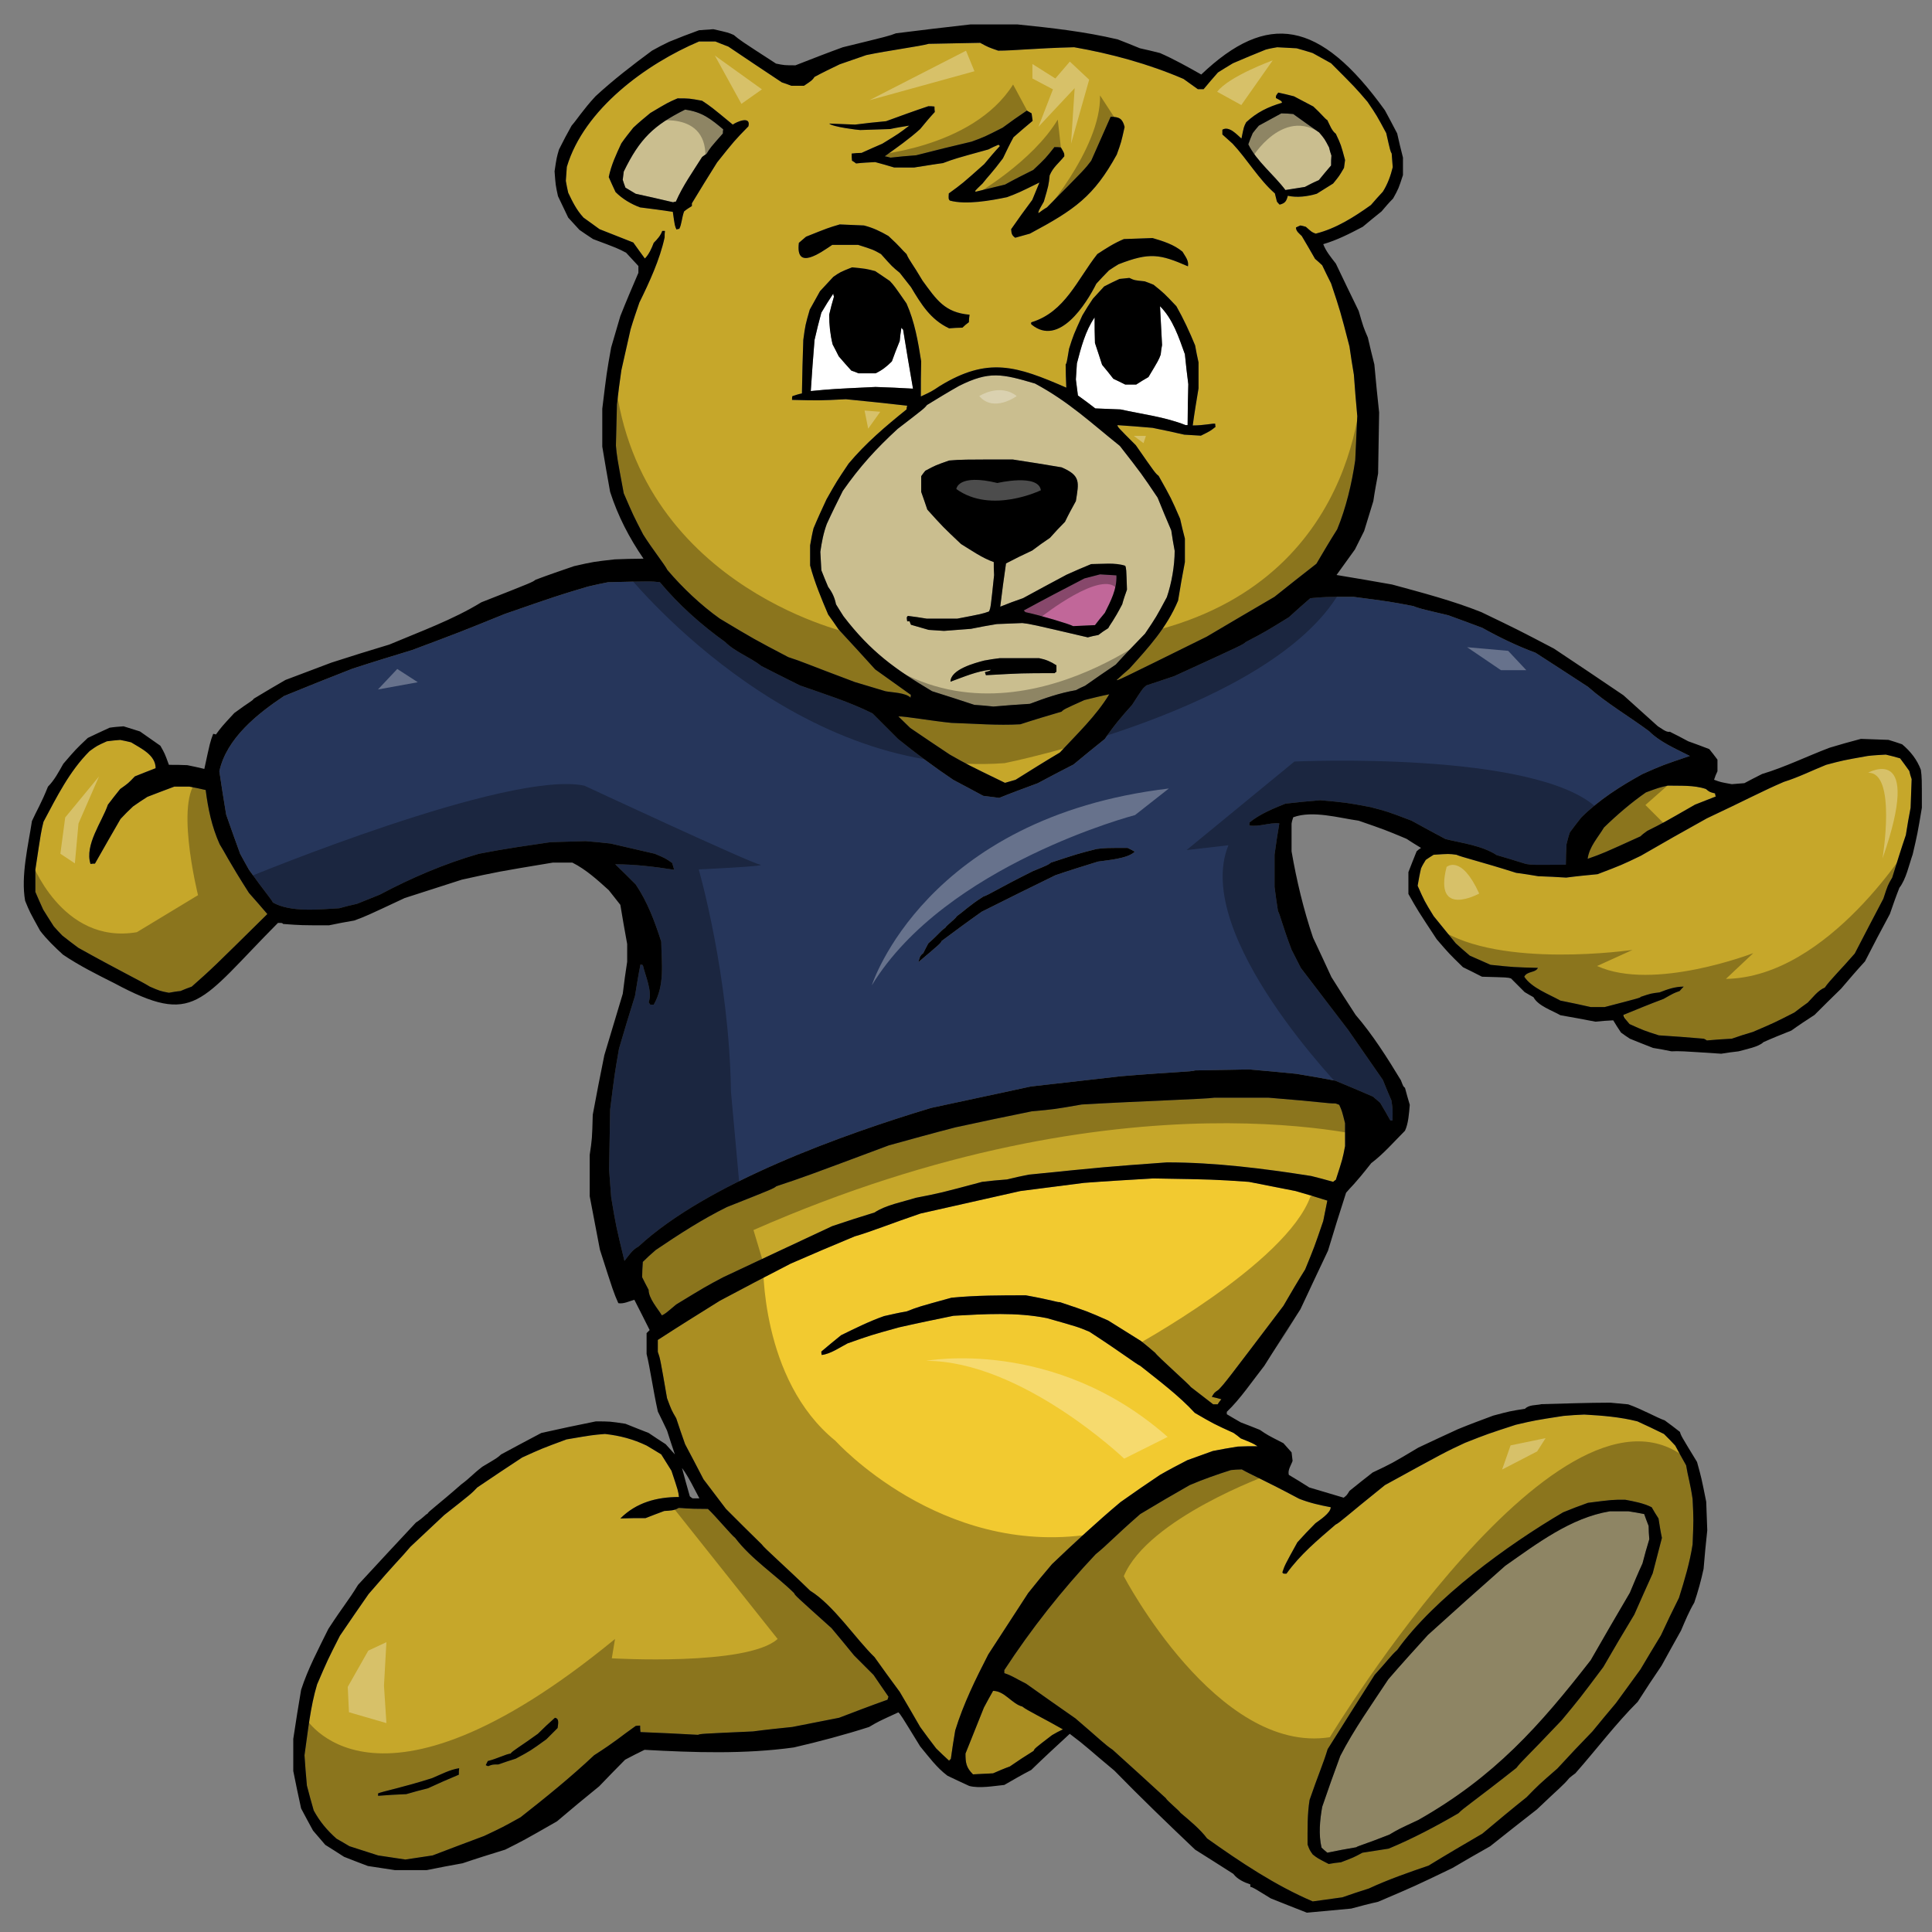 <?xml version="1.0" encoding="utf-8"?>
<!-- Generator: Adobe Illustrator 17.0.0, SVG Export Plug-In . SVG Version: 6.00 Build 0)  -->
<!DOCTYPE svg PUBLIC "-//W3C//DTD SVG 1.1//EN" "http://www.w3.org/Graphics/SVG/1.1/DTD/svg11.dtd">
<svg version="1.1" id="Layer_1" xmlns="http://www.w3.org/2000/svg" xmlns:xlink="http://www.w3.org/1999/xlink" x="0px" y="0px"
	 width="200px" height="200px" viewBox="0 0 200 200" style="enable-background:new 0 0 200 200;" xml:space="preserve">
<rect x="0" y="0" width="200" height="200" fill="#808080" stroke="none"/>
<path id="color5" style="fill:#F2CA30;" d="M134.124,123.297c1.092,0.316,2.187,0.634,3.283,0.988
	c-0.145,0.705-0.284,1.407-0.426,2.114c-0.916,2.682-0.916,2.682-1.87,5.009c-0.773,1.234-1.516,2.503-2.255,3.776
	c-6.035,7.968-6.035,7.968-6.705,8.675c-0.458,0.316-0.458,0.316-0.702,0.741c0.316,0.068,0.634,0.141,0.986,0.247
	c-0.141,0.174-0.284,0.352-0.389,0.528c-0.176,0-0.318,0-0.458,0c-0.776-0.601-1.552-1.2-2.328-1.8
	c-0.105-0.211-3.527-3.242-3.668-3.526c-0.495-0.423-0.988-0.847-1.483-1.232c-1.127-0.709-2.257-1.412-3.385-2.118
	c-2.152-0.952-2.152-0.952-5.008-1.905c-0.247,0.036-0.776-0.213-3.528-0.706c-2.575,0-5.149,0-7.688,0.248
	c-3.457,0.951-3.457,0.951-4.621,1.411c-0.812,0.14-1.587,0.318-2.363,0.493c-1.518,0.53-2.998,1.27-4.444,1.977
	c-0.705,0.562-1.375,1.129-2.046,1.691c0,0.108,0,0.213,0.035,0.354c0.917-0.105,1.87-0.778,2.682-1.199
	c2.398-0.847,2.398-0.847,5.325-1.658c1.87-0.425,3.74-0.812,5.643-1.2c3.21-0.175,6.49-0.388,9.665,0.246
	c3.246,0.92,3.246,0.92,4.408,1.412c3.527,2.294,4.691,3.245,5.257,3.527c1.903,1.517,3.985,3.069,5.644,4.868
	c1.939,1.129,1.939,1.129,4.02,2.08c0.248,0.174,0.494,0.353,0.741,0.564c1.234,0.495,1.234,0.495,1.73,0.81
	c-0.708,0-1.377,0-2.048,0.036c-0.882,0.143-1.728,0.283-2.575,0.457c-0.883,0.318-1.763,0.637-2.645,0.954
	c-0.951,0.493-1.905,0.988-2.823,1.518c-1.375,0.915-2.75,1.868-4.09,2.819c-2.435,2.043-4.797,4.234-7.091,6.422
	c-0.847,0.987-1.656,1.974-2.468,2.996c-1.375,2.116-2.752,4.233-4.127,6.349c-1.306,2.54-2.575,5.115-3.422,7.864
	c-0.176,0.988-0.317,1.979-0.457,2.965c-0.071,0.035-0.142,0.104-0.177,0.176c-0.459-0.423-0.917-0.846-1.341-1.271
	c-0.565-0.742-1.128-1.48-1.658-2.224c-0.706-1.232-1.411-2.432-2.115-3.632c-0.883-1.197-1.764-2.396-2.61-3.596
	c-1.996-1.94-4.239-5.383-6.667-6.878c-2.645-2.577-4.833-4.48-4.975-4.762c-1.269-1.234-2.503-2.469-3.737-3.705
	c-0.776-1.021-1.551-2.046-2.327-3.067c-0.635-1.233-1.271-2.434-1.905-3.633c-0.318-0.918-0.636-1.798-0.918-2.684
	c-0.493-0.845-0.493-0.845-0.951-2.078c-0.706-4.091-0.706-4.091-0.954-4.798c0-0.422,0-0.846,0-1.233
	c2.117-1.377,4.27-2.716,6.42-4.057c2.434-1.305,4.868-2.574,7.338-3.844c2.185-0.952,4.407-1.904,6.629-2.821
	c1.623-0.459,3.985-1.412,6.808-2.364c3.42-0.777,6.877-1.551,10.334-2.327c2.188-0.281,4.374-0.564,6.596-0.847
	c2.362-0.179,4.762-0.317,7.161-0.458c6.276,0.105,6.276,0.105,9.91,0.354C130.878,122.662,132.502,122.979,134.124,123.297z
	 M102.803,175.037c-0.318,0.565-0.635,1.13-0.95,1.729c-0.638,1.589-1.271,3.175-1.907,4.763c0,0.954,0.07,1.445,0.777,2.152
	c0.67-0.035,1.376-0.07,2.08-0.106c0.565-0.245,1.129-0.493,1.729-0.706c0.812-0.565,1.622-1.093,2.471-1.62
	c0.104-0.249,0.104-0.249,1.902-1.626c0.354-0.212,0.742-0.42,1.132-0.598c-1.837-1.06-3.812-2.011-4.199-2.362
	C104.743,176.38,104.002,175.037,102.803,175.037z"/>
<path id="color4" style="fill:#26365B;" d="M154.934,88.519c0.988,0.282,2.011,0.599,3.033,0.918c0.67,0.105,0.67,0.105,4.127,0.071
	c0-0.706,0.037-1.41,0.071-2.116c0.107-0.425,0.211-0.847,0.353-1.234c0.389-0.53,0.775-1.026,1.163-1.518
	c1.871-1.869,4.056-3.245,6.35-4.512c2.08-0.919,2.08-0.919,4.902-1.871c-1.445-0.741-3.067-1.412-4.234-2.574
	c-2.045-1.519-4.405-2.893-6.312-4.586c-1.833-1.2-3.631-2.362-5.433-3.527c-1.833-0.668-3.809-1.623-5.501-2.575
	c-1.2-0.456-2.363-0.882-3.527-1.304c-2.998-0.706-2.998-0.706-3.632-0.954c-2.399-0.458-2.399-0.458-6.175-0.952
	c-2.963,0-2.963,0-4.477,0.141c-0.743,0.633-1.484,1.304-2.225,1.975c-2.468,1.518-2.468,1.518-4.479,2.574
	c-0.245,0.25-0.245,0.25-7.406,3.528c-0.952,0.317-1.906,0.634-2.857,0.951c-0.388,0.319-0.388,0.319-1.48,2.013
	c-1.022,1.129-1.975,2.255-2.821,3.528c-1.095,0.88-2.188,1.762-3.245,2.644c-1.235,0.636-2.469,1.271-3.703,1.94
	c-1.34,0.494-2.682,0.989-3.986,1.516c-0.564-0.068-1.129-0.139-1.657-0.212c-1.059-0.561-2.081-1.127-3.104-1.658
	c-1.941-1.303-3.88-2.75-5.714-4.229c-0.882-0.882-1.764-1.765-2.645-2.647c-2.398-1.2-5.009-2.009-7.513-2.894
	c-1.341-0.665-2.681-1.34-3.986-2.008c-1.164-0.917-2.716-1.448-3.772-2.504c-2.47-1.763-4.797-3.846-6.738-6.173
	c-0.952-0.106-0.952-0.106-5.362,0c-0.704,0.143-1.41,0.282-2.116,0.458c-3.174,0.952-3.174,0.952-8.57,2.824
	c-4.691,1.901-4.691,1.901-9.594,3.737c-2.082,0.636-4.161,1.269-6.207,1.94c-2.364,0.916-4.728,1.869-7.056,2.821
	c-2.75,1.834-5.96,4.374-6.7,7.795c0.211,1.483,0.458,2.962,0.705,4.479c0.458,1.338,0.951,2.681,1.446,4.056
	c0.282,0.529,0.6,1.093,0.917,1.659c1.657,2.325,2.398,3.137,2.468,3.386c1.87,1.058,4.833,0.706,6.878,0.597
	c0.6-0.174,1.2-0.318,1.834-0.458c0.777-0.315,1.553-0.633,2.363-0.951c3.245-1.727,6.702-3.209,10.265-4.233
	c1.445-0.247,1.516-0.352,7.406-1.199c1.2-0.035,2.399-0.07,3.633-0.107c0.847,0.072,1.693,0.141,2.576,0.247
	c1.517,0.353,3.032,0.707,4.584,1.059c1.093,0.46,1.093,0.46,1.8,0.953c0.07,0.211,0.14,0.458,0.211,0.706
	c-2.045-0.319-4.057-0.566-6.101-0.566c0.704,0.67,1.41,1.376,2.116,2.083c1.234,1.833,1.974,3.843,2.644,5.924
	c0.036,2.294,0.388,4.479-0.776,6.525c-0.141,0-0.246,0-0.353,0c-0.069-0.105-0.14-0.176-0.175-0.247
	c0.422-1.129-0.354-2.75-0.6-3.845c-0.106-0.035-0.176-0.071-0.247-0.071c-0.212,1.057-0.388,2.152-0.565,3.245
	c-0.563,1.8-1.127,3.635-1.657,5.467c-0.46,2.646-0.46,2.646-0.918,6.315c-0.036,2.081-0.07,4.16-0.106,6.239
	c0.07,0.92,0.143,1.872,0.213,2.824c0.493,2.961,0.493,2.961,1.375,6.597c0.425-0.53,0.811-1.164,1.446-1.483
	c7.13-6.593,21.156-11.601,30.298-14.354c3.422-0.739,6.878-1.481,10.334-2.22c3.104-0.354,6.208-0.707,9.313-1.059
	c5.502-0.46,7.407-0.46,7.654-0.603c1.833-0.033,3.701-0.069,5.571-0.104c1.622,0.139,3.279,0.28,4.94,0.456
	c1.341,0.212,2.681,0.459,4.02,0.707c1.306,0.529,2.608,1.095,3.914,1.656c0.249,0.212,0.494,0.426,0.74,0.637
	c0.354,0.598,0.709,1.198,1.06,1.835c0.069,0,0.14,0,0.211,0c0.036-1.13,0.036-1.13-0.104-2.081
	c-0.317-0.707-0.599-1.413-0.883-2.118c-1.2-1.727-2.398-3.456-3.598-5.185c-1.656-2.152-3.281-4.303-4.901-6.42
	c-0.316-0.635-0.638-1.269-0.952-1.869c-0.953-2.504-1.167-3.563-1.413-4.021c-0.14-0.848-0.246-1.694-0.353-2.503
	c0-1.131,0-2.223,0-3.317c0.142-1.093,0.318-2.187,0.494-3.244c-1.06-0.109-2.081,0.386-3.104,0.21c0-0.105,0-0.21,0.034-0.319
	c1.024-0.845,2.472-1.444,3.705-1.936c1.198-0.143,2.399-0.249,3.597-0.354c2.719,0.245,2.719,0.245,5.188,0.707
	c1.764,0.457,1.764,0.457,4.269,1.409c1.164,0.633,2.326,1.27,3.525,1.906C151.372,87.284,153.416,87.53,154.934,88.519z
	 M113.666,89.19c-1.481,0.458-2.962,0.917-4.407,1.412c-2.541,1.233-5.079,2.503-7.62,3.772c-1.41,0.987-2.785,2.012-4.161,3.034
	c-0.106,0.247-0.106,0.247-2.398,2.186c0.106-0.423,0.141-0.668,0.494-0.916c0.175-0.353,0.353-0.706,0.529-1.023
	c1.058-0.917,1.234-1.269,1.763-1.623c0.106-0.246,0.952-0.811,1.2-1.2c0.705-0.493,1.269-1.091,2.716-2.011
	c0.703-0.245,1.27-0.703,5.149-2.644c1.552-0.635,1.552-0.635,1.869-0.883c2.786-0.916,2.786-0.916,4.727-1.41
	c0.916-0.106,0.916-0.106,3.208-0.106c0.248,0.106,0.493,0.249,0.741,0.389C116.734,88.907,114.548,89.049,113.666,89.19z"/>
<path id="color3" style="fill:#C6A72A;" d="M88.413,171.368c-0.776-0.949-1.552-1.901-2.328-2.819
	c-3.774-3.387-3.774-3.387-3.879-3.633c-1.94-1.905-4.444-3.525-6.102-5.714c-0.352-0.248-2.117-2.362-2.821-2.999
	c-2.434,0-2.503-0.104-3.032-0.104c-0.423,0.283-0.954,0.283-1.484,0.317c-0.669,0.246-1.304,0.492-1.938,0.74
	c-0.882,0-1.762,0-2.611,0.035c1.659-1.656,3.774-2.222,6.067-2.222c-0.07-0.6-0.07-0.6-0.775-2.717
	c-0.353-0.563-0.705-1.128-1.059-1.693c-0.529-0.314-1.022-0.634-1.516-0.916c-1.412-0.671-2.751-1.023-4.303-1.199
	c-1.305,0.107-1.305,0.107-3.985,0.563c-2.576,0.954-2.576,0.954-4.587,1.87c-1.551,1.025-3.104,2.046-4.654,3.105
	c-0.6,0.635-0.6,0.635-3.421,2.857c-1.165,1.094-2.329,2.187-3.493,3.278c-1.129,1.34-1.375,1.448-4.338,4.903
	c-0.987,1.41-1.976,2.856-2.962,4.306c-1.271,2.501-1.271,2.501-2.364,5.042c-0.707,2.328-0.953,4.9-1.306,7.335
	c0.073,1.023,0.143,2.084,0.249,3.14c0.211,0.847,0.458,1.693,0.705,2.576c0.635,1.163,1.376,2.045,2.363,2.924
	c0.423,0.248,0.882,0.497,1.34,0.779c0.989,0.315,1.976,0.634,2.963,0.952c0.917,0.14,1.869,0.282,2.821,0.424
	c0.917-0.142,1.87-0.284,2.823-0.424c1.763-0.673,3.526-1.342,5.326-2.012c1.939-0.915,1.939-0.915,3.773-1.937
	c2.61-2.046,5.22-4.166,7.619-6.422c2.364-1.516,2.645-1.868,4.304-3.033c0.14-0.034,0.281-0.034,0.458-0.034
	c0,0.212,0,0.424,0.035,0.668c1.974,0.072,3.951,0.178,5.96,0.285c0.248-0.107,0.248-0.107,5.679-0.352
	c1.341-0.178,2.717-0.321,4.091-0.463c1.587-0.316,3.209-0.632,4.832-0.95c1.659-0.635,3.315-1.269,5.009-1.869
	c0.035-0.105,0.071-0.213,0.104-0.317c-0.529-0.775-1.056-1.518-1.551-2.258C89.752,172.712,89.083,172.041,88.413,171.368z
	 M47.499,183.716c-1.094,0.458-2.152,0.918-3.209,1.411c-0.742,0.174-1.482,0.387-2.223,0.6c-0.987,0.033-1.976,0.104-2.927,0.174
	c0-0.105,0-0.174,0-0.247c0.318-0.175,2.645-0.634,5.608-1.587c0.917-0.387,1.834-0.881,2.788-1.021
	C47.499,183.257,47.499,183.467,47.499,183.716z M57.726,178.885c-0.388,0.384-0.775,0.774-1.162,1.164
	c-1.659,1.199-1.659,1.199-3.175,2.008c-0.6,0.178-1.198,0.392-1.798,0.6c-0.6,0-0.6,0-1.059,0.177
	c-0.104-0.033-0.176-0.07-0.246-0.105c0.07-0.14,0.142-0.279,0.211-0.425c0.988-0.246,1.834-0.702,2.362-0.774
	c0.177-0.28,1.13-0.811,2.823-2.046c0.564-0.565,1.165-1.128,1.764-1.657C57.938,177.896,57.762,178.495,57.726,178.885z
	 M138.639,114.372c0.284,0.636,0.284,0.636,0.602,1.905c0,0.776,0,1.551,0,2.363c-0.248,1.307-0.248,1.307-0.955,3.492
	c-0.105,0.072-0.21,0.139-0.28,0.213c-0.776-0.213-1.517-0.426-2.26-0.602c-4.936-0.776-9.944-1.411-14.953-1.411
	c-6.313,0.46-6.313,0.46-14.319,1.271c-0.742,0.141-1.48,0.316-2.225,0.494c-0.88,0.069-1.728,0.142-2.573,0.248
	c-4.338,1.16-4.338,1.16-6.878,1.654c-1.34,0.426-3.104,0.742-4.267,1.52c-1.484,0.459-2.929,0.916-4.376,1.41
	c-3.773,1.765-7.547,3.527-11.286,5.29c-1.798,0.953-1.798,0.953-4.868,2.821c-1.128,0.953-1.128,0.953-1.481,1.13
	c-0.459-0.74-1.375-1.765-1.375-2.645c-0.247-0.459-0.459-0.883-0.671-1.306c0-0.53,0.036-1.059,0.071-1.587
	c0.422-0.424,0.881-0.846,1.34-1.233c2.398-1.623,4.797-3.176,7.371-4.446c4.798-1.903,4.798-1.903,5.115-2.153
	c2.856-0.948,2.856-0.948,11.641-4.231c2.291-0.632,4.583-1.268,6.911-1.868c2.61-0.565,5.257-1.129,7.9-1.658
	c2.329-0.21,2.329-0.21,5.151-0.703c5.995-0.354,12.943-0.566,13.754-0.707c1.835,0,3.704,0,5.574,0
	c5.715,0.457,5.995,0.598,6.95,0.598C138.356,114.266,138.498,114.305,138.639,114.372z M25.772,92.435
	c0.633,0.705,1.27,1.446,1.904,2.187c-5.714,5.643-5.714,5.643-7.831,7.513c-0.387,0.141-0.776,0.28-1.163,0.456
	c-0.423,0.036-0.812,0.108-1.199,0.178c-0.917-0.178-0.917-0.178-1.975-0.634c-0.953-0.599-3.175-1.657-7.407-4.022
	c-0.564-0.422-1.129-0.845-1.658-1.269c-0.318-0.319-0.599-0.636-0.881-0.953c-0.389-0.6-0.741-1.165-1.094-1.73
	c-0.283-0.634-0.564-1.233-0.811-1.834c0-0.773,0-1.551,0-2.29c0.6-3.986,0.6-3.986,0.846-4.973
	c1.375-2.577,2.681-5.221,4.761-7.303c0.777-0.563,0.777-0.563,1.799-1.023c0.459-0.067,0.916-0.106,1.375-0.142
	c0.353,0.075,0.741,0.142,1.128,0.247c1.023,0.636,2.542,1.305,2.542,2.68c-0.743,0.284-1.448,0.566-2.153,0.849
	c-0.671,0.704-0.671,0.704-1.517,1.304c-0.423,0.53-0.846,1.059-1.27,1.623c-0.6,1.765-2.434,4.163-1.799,6.137
	c0.141-0.035,0.282-0.035,0.459-0.035c0.882-1.552,1.763-3.104,2.646-4.622c0.422-0.458,0.846-0.88,1.304-1.304
	c0.495-0.354,0.987-0.671,1.481-0.989c0.917-0.353,1.834-0.707,2.787-1.058c0.494,0,1.022,0,1.552,0
	c0.564,0.107,1.13,0.212,1.692,0.352c0.247,1.939,0.636,3.81,1.446,5.61C23.232,88.166,23.655,89.118,25.772,92.435z
	 M172.641,81.326c1.304,0.034,2.681-0.073,3.95,0.35c0.388,0.318,0.388,0.318,0.95,0.459c0,0.104,0.037,0.214,0.072,0.319
	c-0.739,0.281-1.446,0.565-2.152,0.846c-3.316,1.905-3.316,1.905-4.938,2.715c-0.247,0.178-0.493,0.354-0.706,0.565
	c-3.878,1.764-3.878,1.764-5.467,2.328c0.176-1.269,1.059-2.187,1.694-3.247c1.34-1.303,2.82-2.574,4.34-3.631
	C171.722,81.536,171.722,81.536,172.641,81.326z M112.256,72.47c0.846-0.21,1.693-0.422,2.574-0.598
	c-1.339,2.222-3.35,4.126-5.113,6.029c-1.552,0.92-3.068,1.871-4.585,2.821c-0.389,0.107-0.741,0.212-1.094,0.317
	c-3.845-1.867-3.845-1.867-5.715-2.924c-1.376-0.917-2.75-1.834-4.091-2.753c-0.422-0.421-0.845-0.811-1.235-1.2
	c0.636-0.032,3.387,0.46,5.504,0.672c2.363,0.07,4.761,0.282,7.124,0.143c1.41-0.461,2.821-0.883,4.268-1.308
	C110.138,73.424,110.138,73.424,112.256,72.47z M74.516,64.042c3.527,2.115,3.527,2.115,7.089,3.985
	c1.445,0.459,1.974,0.74,6.878,2.575c1.058,0.317,2.116,0.636,3.174,0.953c0.705,0.14,2.081,0.14,2.609,0.669
	c0-0.105,0-0.212,0.036-0.283c-1.234-0.88-2.469-1.762-3.703-2.646c-1.271-1.41-2.54-2.784-3.809-4.16
	c-0.354-0.53-0.706-1.023-1.059-1.518c-0.706-1.658-1.411-3.35-1.869-5.078c0-0.707,0-1.412,0-2.081
	c0.105-0.601,0.211-1.2,0.353-1.765c0.424-1.023,0.882-2.011,1.34-2.997c1.058-1.87,1.058-1.87,2.291-3.705
	c1.766-2.113,3.847-3.879,5.997-5.607c0-0.14,0.036-0.282,0.071-0.387c-2.117-0.247-4.232-0.458-6.348-0.67
	c-2.753,0.14-2.753,0.14-5.575,0.068c0-0.139,0-0.281,0.036-0.386c0.318-0.107,0.635-0.212,0.989-0.283
	c0.033-1.869,0.069-3.705,0.14-5.536c0.211-1.553,0.211-1.553,0.669-3.139c0.353-0.636,0.705-1.271,1.059-1.905
	c0.459-0.494,0.918-0.988,1.375-1.483c0.707-0.493,0.707-0.493,1.939-0.987c1.446,0.141,1.446,0.141,2.399,0.387
	c0.494,0.32,0.989,0.673,1.517,1.025c0.457,0.494,0.457,0.494,1.728,2.327c0.847,1.904,1.2,3.949,1.518,5.995
	c-0.036,1.2-0.036,2.4-0.036,3.634c1.129-0.529,1.129-0.529,1.976-1.094c4.987-3.043,7.919-2.07,13.084,0.178
	c-0.035-0.811-0.069-1.624-0.069-2.399c0.105-0.139,0.105-0.139,0.352-1.621c0.46-1.448,0.46-1.448,1.378-3.458
	c0.351-0.599,0.704-1.164,1.092-1.73c0.389-0.421,0.775-0.844,1.164-1.268c0.528-0.282,1.058-0.529,1.586-0.776
	c0.319-0.034,0.672-0.069,1.023-0.106c0.53,0.248,0.53,0.248,1.589,0.353c0.281,0.106,0.598,0.211,0.917,0.353
	c1.092,0.88,1.092,0.88,2.362,2.223c0.74,1.305,1.376,2.68,1.939,4.056c0.106,0.563,0.212,1.164,0.354,1.762
	c0,0.881,0,1.764,0,2.681c-0.212,1.271-0.424,2.54-0.601,3.844c1.235,0,2.117-0.246,2.329-0.174c0,0.105,0,0.212,0.034,0.318
	c-0.527,0.421-0.527,0.421-1.517,0.914c-0.6-0.035-1.163-0.068-1.727-0.105c-1.096-0.247-2.188-0.493-3.281-0.706
	c-1.235-0.103-2.435-0.209-3.633-0.28c0.034,0.21,0.034,0.21,1.903,2.079c2.012,2.892,2.012,2.892,2.363,3.176
	c1.305,2.326,1.305,2.326,2.223,4.443c0.141,0.669,0.317,1.341,0.494,2.047c0,0.809,0,1.621,0,2.432
	c-0.247,1.306-0.494,2.645-0.704,3.986c-1.165,2.785-3.035,4.832-5.046,7.054c-0.459,0.386-0.881,0.775-1.305,1.162
	c0.036,0.105,0.036,0.105,9.312-4.479c2.328-1.373,4.655-2.751,7.018-4.126c1.447-1.165,2.893-2.292,4.338-3.423
	c0.707-1.2,1.412-2.395,2.151-3.56c0.92-2.222,1.52-4.762,1.87-7.161c0.071-1.516,0.144-3.032,0.212-4.551
	c-0.141-1.445-0.245-2.891-0.352-4.301c-0.176-0.986-0.316-1.976-0.458-2.927c-0.951-3.669-0.951-3.669-1.904-6.526
	c-0.318-0.633-0.637-1.271-0.916-1.87c-0.249-0.245-0.494-0.456-0.742-0.669c-0.458-0.811-0.919-1.588-1.377-2.365
	c-0.245-0.245-0.601-0.491-0.601-0.881c0.144-0.07,0.285-0.14,0.461-0.211c0.175,0.034,0.352,0.071,0.565,0.141
	c0.633,0.563,0.633,0.563,1.023,0.706c2.114-0.529,3.985-1.728,5.714-2.963c0.385-0.46,0.811-0.917,1.232-1.377
	c0.492-0.774,0.812-1.657,1.024-2.537c-0.036-0.495-0.07-0.954-0.108-1.413c-0.14-0.248-0.14-0.248-0.564-2.116
	c-0.986-1.835-0.986-1.835-1.939-3.244c-1.27-1.482-1.27-1.482-3.773-3.988c-0.637-0.349-1.27-0.702-1.902-1.056
	c-0.567-0.176-1.133-0.353-1.662-0.493c-0.669-0.037-1.341-0.072-2.01-0.108c-0.423,0.071-0.811,0.14-1.2,0.249
	c-1.129,0.458-2.255,0.915-3.384,1.408c-0.528,0.32-1.059,0.638-1.552,0.954c-0.494,0.563-0.989,1.128-1.481,1.729
	c-0.212,0-0.425,0-0.601,0c-0.493-0.354-0.987-0.707-1.482-1.06c-3.598-1.552-7.476-2.611-11.321-3.281
	c-4.163,0.108-6.173,0.353-7.866,0.353c-1.022-0.353-1.022-0.353-1.867-0.81c-1.8,0.036-3.564,0.069-5.328,0.104
	c-0.846,0.249-4.267,0.706-6.454,1.165c-0.916,0.318-1.836,0.637-2.751,0.953c-0.882,0.423-1.764,0.848-2.61,1.306
	c-0.247,0.352-0.247,0.352-1.094,0.918c-0.459,0-0.88,0-1.304,0c-0.353-0.141-0.669-0.248-0.987-0.353
	c-1.87-1.234-3.704-2.47-5.538-3.704c-0.458-0.174-0.917-0.352-1.34-0.528c-0.564,0-1.128,0-1.692,0
	c-5.467,2.32-11.908,6.999-13.687,12.981c-0.034,0.456-0.07,0.951-0.104,1.444c0.071,0.39,0.141,0.811,0.247,1.235
	c0.457,0.953,0.845,1.763,1.585,2.574c0.531,0.389,1.095,0.778,1.659,1.198c1.164,0.461,2.327,0.919,3.492,1.378
	c0.387,0.53,0.775,1.095,1.199,1.657c0.422-0.423,0.705-1.057,0.916-1.621c0.388-0.39,0.707-0.743,0.884-1.236
	c0.07,0,0.175,0,0.28,0c-0.034,0.213-0.034,0.424-0.034,0.67c-0.494,2.293-1.588,4.657-2.611,6.738
	c-0.316,0.917-0.633,1.833-0.916,2.788c-0.316,1.409-0.635,2.82-0.953,4.233c-0.176,1.163-0.316,2.324-0.457,3.523
	c-0.037,1.413-0.072,2.825-0.106,4.269c0.106,1.164,0.106,1.164,0.81,4.939c0.989,2.294,0.989,2.294,2.011,4.267
	c0.952,1.518,2.223,3.106,2.504,3.67C70.636,60.831,72.577,62.666,74.516,64.042z M126.54,13.428
	c0.706-0.424,1.517,0.527,1.975,0.917c0.249-1.235,0.249-1.235,0.494-1.693c1.095-1.021,2.258-1.587,3.703-2.011
	c-0.033-0.175-0.033-0.175-0.634-0.494c0-0.246,0-0.246,0.248-0.561c0.53,0.104,1.058,0.245,1.621,0.384
	c0.671,0.353,1.339,0.707,2.011,1.058c0.81,0.74,1.234,1.307,1.449,1.41c0.245,0.495,0.456,1.097,0.878,1.412
	c0.529,1.128,0.529,1.128,0.955,2.717c-0.037,0.246-0.073,0.528-0.109,0.811c-0.492,0.846-0.492,0.846-1.126,1.621
	c-0.565,0.354-1.128,0.707-1.694,1.059c-0.952,0.281-2.01,0.423-2.998,0.211c-0.141,0.562-0.283,0.777-0.847,0.916
	c-0.104-0.105-0.211-0.211-0.281-0.315c-0.07-0.283-0.142-0.564-0.211-0.847c-1.659-1.448-2.856-3.529-4.374-5.15
	c-0.354-0.317-0.706-0.636-1.06-0.953C126.54,13.745,126.54,13.568,126.54,13.428z M122.414,26.056
	c0.283,0.493,0.671,0.914,0.564,1.514c-2.908-1.27-3.964-1.472-7.195-0.21c-0.354,0.21-0.671,0.421-0.987,0.634
	c-0.459,0.458-0.883,0.919-1.305,1.376c-1.04,2.076-3.85,6.565-6.702,4.23c-0.082-0.065-0.067-0.223,0-0.245
	c3.464-1.06,4.722-4.412,6.807-7.054c0.918-0.599,1.729-1.129,2.751-1.552c0.988-0.035,1.976-0.07,2.964-0.105
	C120.404,24.962,121.532,25.315,122.414,26.056z M88.52,12.898c1.057-0.142,2.115-0.247,3.208-0.352
	c1.447-0.528,2.893-1.058,4.375-1.552c0.211,0,0.423,0,0.634,0.035c0,0.177,0,0.354,0.035,0.564
	c-0.528,0.566-1.023,1.163-1.516,1.765c-1.129,1.024-2.434,1.938-3.667,2.82c0.176,0.037,0.386,0.072,0.6,0.141
	c0.88-0.104,1.762-0.177,2.644-0.244c1.904-0.494,3.809-0.955,5.749-1.413c1.34-0.493,1.34-0.493,3.21-1.444
	c0.812-0.602,1.658-1.2,2.504-1.766c0.142,0.071,0.317,0.178,0.494,0.284c0.034,0.247,0.07,0.493,0.107,0.775
	c-0.672,0.564-1.342,1.128-1.977,1.693c-0.389,0.706-0.74,1.444-1.095,2.186c-1.163,1.554-1.516,1.835-2.115,2.61
	c-0.811,0.776-0.811,0.776-0.706,0.846c0.987-0.247,2.011-0.492,3.034-0.738c0.954-0.532,1.94-1.025,2.929-1.518
	c1.269-1.2,1.269-1.2,2.186-2.361c0.21,0,0.423,0,0.67,0.034c0.354,0.599,0.354,0.599,0.354,0.916
	c-0.601,0.743-1.164,1.13-1.517,1.977c-0.106,1.023-0.106,1.023-0.602,2.716c-0.564,0.986-0.564,0.986-0.564,1.199
	c0.283-0.213,0.564-0.424,0.883-0.601c3.95-3.987,3.95-3.987,4.586-4.833c0.67-1.517,1.34-3.033,2.01-4.546
	c0.916,0,1.235,0.208,1.446,1.055c-0.354,1.59-0.354,1.59-0.812,2.857c-2.369,4.311-4.333,5.696-8.994,8.184
	c-0.527,0.141-1.021,0.28-1.517,0.423c-0.353-0.247-0.389-0.423-0.423-0.884c0.706-1.022,1.446-2.045,2.187-3.032
	c0.247-0.601,0.494-1.2,0.741-1.799c-2.151,1.059-2.151,1.059-3.353,1.517c-1.692,0.352-4.232,0.812-5.925,0.352
	c-0.139-0.175-0.139-0.175-0.105-0.739C99.628,19,99.628,19,101.886,16.989c0.529-0.635,1.06-1.268,1.622-1.87
	c-0.069-0.069-0.105-0.104-0.14-0.14c-0.354,0.14-0.706,0.316-1.059,0.494c-3.456,0.953-3.456,0.953-4.691,1.41
	c-1.023,0.143-2.011,0.284-2.998,0.458c-0.705,0-1.376,0-2.046,0c-0.669-0.212-1.34-0.386-1.974-0.561
	c-0.669,0.033-1.34,0.067-1.976,0.141c-0.141-0.107-0.282-0.214-0.424-0.285c-0.034-0.247-0.034-0.495-0.034-0.74
	c0.317-0.035,0.671-0.07,1.023-0.07c0.705-0.317,1.411-0.636,2.152-0.952c1.727-1.059,1.727-1.059,2.785-1.87
	c-0.67,0.105-1.339,0.213-1.975,0.354c-1.058,0.034-2.082,0.07-3.106,0.104c-0.175,0-2.854-0.317-3.208-0.67
	C86.721,12.829,87.601,12.864,88.52,12.898z M82.699,25.139c0.248-0.214,0.493-0.424,0.74-0.636
	c2.292-0.917,2.292-0.917,3.492-1.271c0.812,0.038,1.659,0.073,2.506,0.107c0.951,0.247,1.689,0.601,2.537,1.092
	c1.271,1.165,1.376,1.413,1.87,1.871c0.282,0.669,0.6,0.953,1.658,2.751c1.445,1.977,2.292,3.305,4.868,3.526
	c-0.036,0.247-0.071,0.494-0.071,0.776c-0.247,0.177-0.458,0.353-0.67,0.565c-0.458,0-0.917,0.033-1.375,0.07
	c-1.941-0.917-2.892-2.505-3.951-4.268c-0.387-0.493-0.776-0.986-1.163-1.482c-0.777-0.633-0.777-0.633-1.941-1.939
	c-0.811-0.458-0.811-0.458-2.361-0.951c-0.918,0-1.801,0-2.684,0C84.973,26.138,82.331,28.081,82.699,25.139z M66.263,21.469
	c-0.951-0.352-1.835-0.882-2.541-1.588c-0.246-0.527-0.493-1.057-0.704-1.552c0.247-1.234,0.775-2.362,1.304-3.492
	c0.389-0.563,0.813-1.092,1.236-1.621c0.562-0.529,1.162-1.025,1.762-1.519c1.835-1.092,1.835-1.092,2.821-1.515
	c1.201,0,1.201,0,2.541,0.247c0.952,0.634,0.952,0.634,3.174,2.468c0.387-0.282,1.904-0.953,1.622,0.177
	c-1.445,1.483-1.445,1.483-3.244,3.739c-0.882,1.411-1.764,2.822-2.61,4.233c0,0.07,0,0.176,0,0.282
	c-0.282,0.177-0.565,0.351-0.811,0.564c-0.247,0.706-0.247,1.339-0.494,1.797c-0.105,0-0.212,0.035-0.283,0.073
	c-0.176-0.353-0.176-0.353-0.387-1.835C68.52,21.751,67.391,21.611,66.263,21.469z M197.648,79.808
	c0.069,0.282,0.139,0.565,0.244,0.847c-0.035,0.987-0.069,1.974-0.105,2.961c-0.174,0.918-0.352,1.869-0.492,2.823
	c-0.493,1.445-0.952,2.927-1.411,4.408c-0.458,0.776-0.458,0.776-0.917,2.186c-0.989,1.869-1.975,3.775-2.963,5.678
	c-1.305,1.516-2.574,2.752-3.102,3.527c-0.707,0.284-1.236,1.023-1.765,1.552c-0.46,0.319-0.916,0.671-1.378,1.023
	c-2.08,1.061-2.08,1.061-4.301,2.013c-0.74,0.21-1.481,0.457-2.186,0.702c-0.885,0.038-1.731,0.107-2.575,0.179
	c-0.107-0.072-0.214-0.141-0.318-0.179c-1.551-0.14-3.104-0.245-4.657-0.35c-1.549-0.497-1.549-0.497-3.031-1.165
	c-0.565-0.67-0.565-0.67-0.635-0.952c1.376-0.566,2.749-1.13,4.159-1.657c1.06-0.601,1.06-0.601,1.659-0.813
	c0.143-0.176,0.28-0.315,0.423-0.456c-0.916,0-1.692,0.28-2.502,0.598c-0.885,0.106-0.885,0.106-1.941,0.459
	c-0.072,0.104-0.072,0.104-3.739,1.058c-0.494,0-0.985,0-1.445,0c-1.056-0.246-2.115-0.459-3.139-0.668
	c-1.2-0.672-2.965-1.306-3.739-2.471c0.281-0.598,1.163-0.389,1.412-0.917c-2.54-0.07-2.54-0.07-4.904-0.317
	c-0.738-0.318-1.444-0.636-2.15-0.951c-0.494-0.423-0.987-0.846-1.448-1.271c-0.774-0.954-1.549-1.906-2.292-2.823
	c-0.953-1.55-0.953-1.55-1.656-3.139c0.102-0.597,0.209-1.197,0.352-1.797c0.141-0.318,0.317-0.603,0.493-0.884
	c0.245-0.174,0.53-0.351,0.811-0.528c1.589-0.106,1.589-0.106,2.363,0c0.531,0.246,2.505,0.706,6.173,1.87
	c0.741,0.103,1.517,0.211,2.292,0.352c0.954,0.036,1.905,0.071,2.895,0.142c1.057-0.142,2.148-0.246,3.242-0.352
	c2.504-0.954,2.504-0.954,4.48-1.905c2.257-1.307,4.549-2.611,6.844-3.879c3.985-1.87,5.748-2.825,7.972-3.776
	c1.48-0.459,2.96-1.199,4.371-1.762c1.73-0.46,1.73-0.46,4.306-0.918c0.598-0.072,1.233-0.107,1.868-0.14
	c0.496,0.105,0.989,0.247,1.482,0.387C197.011,78.927,197.33,79.349,197.648,79.808z M127.423,152.183
	c-1.447,0.459-2.856,0.953-4.268,1.555c-1.729,0.985-3.422,1.972-5.114,2.996c-2.788,2.434-3.351,3.14-4.62,4.163
	c-3.493,3.703-6.666,7.724-9.454,11.991c0,0.105,0,0.211,0,0.317c0.848,0.281,1.059,0.495,2.258,1.093
	c1.693,1.2,3.387,2.399,5.114,3.599c2.681,2.292,2.963,2.646,3.845,3.243c1.835,1.66,3.668,3.314,5.503,5.008
	c0.105,0.248,1.376,1.272,1.517,1.517c0.882,0.742,2.044,1.694,2.751,2.648c3.42,2.432,7.056,4.867,10.937,6.522
	c1.019-0.139,2.043-0.28,3.064-0.423c0.92-0.318,1.839-0.634,2.754-0.916c1.975-0.918,4.09-1.658,6.172-2.365
	c1.834-1.126,3.703-2.222,5.573-3.312c1.517-1.273,3.033-2.54,4.583-3.775c1.237-1.27,1.237-1.27,3.179-2.963
	c1.194-1.306,2.398-2.576,3.631-3.843c0.813-0.989,1.621-1.977,2.432-2.929c0.848-1.166,1.695-2.329,2.54-3.492
	c0.706-1.199,1.411-2.362,2.118-3.527c0.599-1.306,1.234-2.611,1.868-3.881c0.566-1.797,1.129-3.667,1.411-5.536
	c0.106-2.54,0.106-2.54,0-4.691c-0.247-1.693-0.492-2.363-0.671-3.492c-0.39-0.703-0.776-1.376-1.129-2.046
	c-0.385-0.425-0.774-0.812-1.164-1.199c-0.916-0.459-1.833-0.882-2.748-1.305c-1.801-0.458-3.637-0.599-5.502-0.705
	c-0.741,0.034-1.447,0.07-2.154,0.14c-2.964,0.459-2.964,0.459-4.938,0.918c-2.93,0.952-2.93,0.952-5.255,1.869
	c-2.046,0.952-2.046,0.952-8.289,4.376c-4.125,3.311-4.655,3.877-5.112,4.092c-1.837,1.582-3.671,3.102-5.081,5.078
	c-0.354,0-0.354,0-0.423-0.142c0.247-0.742,0.247-0.742,1.552-3.105c0.598-0.672,1.236-1.339,1.869-1.974
	c0.424-0.317,1.585-1.058,1.585-1.658c-1.127-0.212-2.218-0.458-3.278-0.882c-3.703-1.975-4.938-2.468-5.927-3.034
	C128.165,152.112,127.776,152.148,127.423,152.183z M135.569,186.324c0.883-2.574,1.412-3.736,1.87-5.254
	c1.621-2.575,3.245-5.15,4.866-7.689c1.199-1.306,1.693-2.013,2.331-2.573c3.861-5.38,11.431-10.881,17.175-14.252
	c0.848-0.353,1.693-0.669,2.575-0.985c2.504-0.32,2.504-0.32,3.845-0.32c0.952,0.18,1.904,0.354,2.751,0.778
	c0.212,0.388,0.459,0.774,0.707,1.163c0.105,0.671,0.209,1.341,0.352,2.011c-0.319,1.199-0.636,2.436-0.953,3.668
	c-0.634,1.412-1.27,2.821-1.904,4.268c-1.093,1.801-2.151,3.598-3.21,5.431c-2.434,3.248-2.434,3.248-4.302,5.501
	c-3.809,4.024-4.128,4.2-4.692,4.939c-4.654,3.67-5.466,4.129-5.993,4.691c-2.295,1.339-4.764,2.644-7.233,3.668
	c-0.917,0.143-1.832,0.284-2.715,0.423c-0.919,0.494-0.919,0.494-2.224,0.989c-0.42,0.035-0.846,0.104-1.267,0.177
	c-1.165-0.6-1.165-0.6-1.657-0.988c-0.321-0.458-0.321-0.458-0.532-1.023C135.358,189.394,135.323,187.84,135.569,186.324z"/>
<path id="color2" style="fill:#C16799;" d="M113.88,59.457c0.563,0.035,1.127,0.069,1.691,0.104c0.071,1.412-0.6,2.681-1.198,3.88
	c-0.354,0.425-0.707,0.848-1.022,1.271c-0.778,0.035-1.518,0.07-2.259,0.105c-0.354-0.212-3.42-1.127-4.938-1.446
	c-0.068-0.07-0.141-0.143-0.175-0.175c2.079-1.132,4.159-2.224,6.277-3.317C112.784,59.739,113.314,59.598,113.88,59.457z"/>
<path id="color1" style="fill:#CABE8F;" d="M118.535,65.593c1.163-1.728,1.163-1.728,2.257-3.774c0.493-1.447,0.81-3.245,0.81-4.798
	c-0.139-0.703-0.245-1.408-0.353-2.115c-0.492-1.129-0.952-2.257-1.409-3.385c-1.658-2.47-1.658-2.47-3.914-5.362
	c-2.969-2.374-5.278-4.573-8.784-6.456c-3.427-1.007-4.724-1.323-7.864,0.247c-1.13,0.637-2.223,1.307-3.317,1.976
	c-0.282,0.354-0.282,0.354-3.034,2.469c-2.249,2.069-3.911,3.895-5.678,6.42c-0.564,1.129-1.128,2.256-1.657,3.421
	c-0.354,0.951-0.53,1.906-0.671,2.892c0.035,0.635,0.071,1.271,0.105,1.905c0.211,0.565,0.459,1.128,0.706,1.728
	c0.422,0.566,0.669,1.091,0.812,1.798c0.247,0.39,0.493,0.813,0.776,1.237c2.83,3.696,5.378,5.502,9.17,7.76
	c1.444,0.457,2.892,0.915,4.374,1.411c0.634,0.033,1.304,0.107,1.974,0.174c1.236-0.103,2.505-0.209,3.774-0.281
	c1.587-0.598,3.104-1.127,4.762-1.412c0.316-0.175,0.636-0.316,0.952-0.458c1.059-0.74,2.116-1.48,3.176-2.187
	C116.488,67.71,117.512,66.651,118.535,65.593z M109.362,69.542c-0.069,0.037-0.14,0.07-0.175,0.144c-3.386,0-3.386,0-7.125,0.21
	c-0.035-0.105-0.071-0.21-0.106-0.316c0.528-0.139,0.528-0.139,0.6-0.247c-1.444,0.142-2.786,0.74-4.162,1.234
	c0-1.271,2.54-1.941,3.492-2.187c0.529-0.106,1.06-0.177,1.622-0.248c1.341,0,2.681,0,4.056,0c0.707,0.142,1.2,0.354,1.799,0.74
	C109.362,69.085,109.362,69.295,109.362,69.542z M113.701,65.734c-0.387,0.07-0.739,0.142-1.093,0.246
	c-5.891-1.376-5.891-1.376-6.771-1.482c-0.882,0.038-1.763,0.071-2.646,0.105c-0.916,0.142-1.799,0.317-2.681,0.493
	c-0.951,0.072-1.869,0.143-2.785,0.213c-0.531-0.036-1.059-0.071-1.588-0.105c-0.634-0.175-1.234-0.353-1.834-0.529
	c-0.071-0.14-0.106-0.249-0.141-0.353c-0.105,0-0.176,0-0.247,0c-0.071-0.424-0.071-0.424,0.07-0.564
	c0.634,0.071,1.27,0.176,1.94,0.283c1.059,0,2.116,0,3.175,0c2.574-0.493,2.574-0.493,3.28-0.741c0.175-0.39,0.175-0.39,0.528-3.775
	c-0.035-0.458-0.035-0.918-0.035-1.34c-1.199-0.423-2.293-1.197-3.387-1.868c-1.869-1.766-1.869-1.766-3.491-3.563
	c-0.21-0.634-0.423-1.234-0.634-1.836c0-0.563,0-1.094,0-1.622c0.141-0.213,0.282-0.387,0.424-0.563
	c1.057-0.566,1.057-0.566,2.468-1.06c1.305-0.104,1.305-0.104,6.595-0.104c1.658,0.246,3.351,0.527,5.044,0.81
	c2.005,0.859,1.791,1.535,1.481,3.494c-0.388,0.703-0.775,1.407-1.128,2.148c-0.529,0.529-1.059,1.095-1.553,1.656
	c-0.636,0.426-1.233,0.849-1.834,1.309c-0.917,0.42-1.834,0.879-2.716,1.338c-0.212,1.48-0.422,2.963-0.599,4.479
	c0.774-0.317,1.551-0.601,2.362-0.882c1.481-0.812,2.997-1.622,4.515-2.433c0.847-0.389,1.693-0.742,2.54-1.094
	c1.127,0,2.468-0.177,3.526,0.176c0.106,0.282,0.106,0.282,0.177,2.467c-0.177,0.495-0.354,0.988-0.493,1.517
	c-0.919,1.766-1.236,2.046-1.447,2.472C114.373,65.24,114.02,65.487,113.701,65.734z M136.805,191.263
	c-0.316-1.34-0.177-2.856,0.072-4.231c0.598-1.765,1.231-3.529,1.869-5.256c1.409-2.751,3.279-5.362,4.973-7.936
	c1.34-1.554,2.715-3.068,4.091-4.585c2.645-2.399,5.325-4.798,8.008-7.162c3.28-2.292,6.772-4.971,10.827-5.643
	c0.633,0,1.27,0,1.941,0c0.528,0.071,1.059,0.179,1.62,0.283c0.143,0.389,0.284,0.808,0.459,1.233c0,0.457,0.034,0.918,0.07,1.376
	c-0.245,0.811-0.492,1.658-0.704,2.504c-0.459,0.99-0.883,2.011-1.306,3.032c-1.376,2.329-2.718,4.656-4.056,6.987
	c-5.276,6.784-9.942,12.06-17.845,16.54c-2.046,0.952-2.046,0.952-3.001,1.517c-2.397,0.953-3.35,1.2-3.421,1.306
	c-1.021,0.174-2.008,0.353-2.995,0.563C137.192,191.616,136.981,191.438,136.805,191.263z M69.683,20.94
	c-1.304-0.316-2.61-0.601-3.878-0.881c-0.354-0.213-0.707-0.423-1.06-0.634c-0.105-0.282-0.211-0.565-0.28-0.811
	c0.034-0.285,0.069-0.567,0.104-0.847c1.659-3.424,3.123-4.809,6.35-6.42c1.756,0.235,2.673,0.972,3.95,2.045
	c-0.035,0.144-0.035,0.283-0.035,0.424c-1.305,1.48-1.305,1.48-1.694,2.117c-0.176,0.105-0.316,0.209-0.458,0.318
	c-0.953,1.517-2.011,2.996-2.716,4.621C69.86,20.871,69.754,20.906,69.683,20.94z M133.065,19.671
	c-1.164-1.55-2.998-2.998-3.843-4.729c0.138-0.384,0.283-0.773,0.457-1.162c0.21-0.283,0.424-0.529,0.635-0.776
	c0.774-0.422,1.55-0.846,2.328-1.269c0.387,0,0.812,0.034,1.232,0.069c0.883,0.634,1.767,1.27,2.682,1.906
	c0.566,0.671,0.566,0.671,1.026,1.552c0.069,0.282,0.138,0.564,0.245,0.847c-0.035,0.317-0.035,0.672-0.035,1.021
	c-0.424,0.498-0.847,0.992-1.27,1.52c-0.496,0.21-0.986,0.458-1.448,0.705C134.405,19.46,133.735,19.565,133.065,19.671z"/>
<path id="fill" style="fill:#FFFFFF;" d="M120.156,36.705c0.036-0.352,0.071-0.67,0.141-0.987c-0.069-1.34-0.141-2.68-0.212-4.02
	c1.342,1.34,1.941,3.21,2.576,4.971c0.104,1.025,0.211,2.046,0.353,3.104c-0.035,1.414-0.071,2.821-0.071,4.234h-0.21
	c-2.117-0.847-4.516-1.131-6.737-1.624c-0.883-0.036-1.764-0.07-2.61-0.104c-0.601-0.459-1.199-0.919-1.799-1.34
	c-0.071-0.565-0.142-1.13-0.212-1.659c0.036-0.564,0.07-1.13,0.106-1.656c0.422-1.626,0.882-3.387,1.834-4.764
	c0,0.884,0,1.763,0.036,2.646c0.245,0.742,0.493,1.482,0.738,2.257c0.39,0.458,0.778,0.953,1.164,1.447
	c0.39,0.177,0.812,0.387,1.235,0.6h1.129c0.424-0.283,0.846-0.529,1.271-0.776C119.944,37.271,119.944,37.271,120.156,36.705z
	 M86.261,30.394c-0.424,0.633-0.847,1.305-1.235,1.974c-0.247,0.917-0.494,1.87-0.705,2.823c-0.142,1.763-0.282,3.526-0.389,5.29
	c2.222-0.212,2.222-0.212,6.702-0.423c1.27,0.034,2.575,0.106,3.88,0.176c-0.353-2.045-0.705-4.092-1.023-6.103
	c-0.071-0.07-0.142-0.14-0.176-0.21c-0.071,0.458-0.142,0.917-0.175,1.377c-0.283,0.702-0.566,1.408-0.813,2.113
	c-0.528,0.53-1.021,0.921-1.692,1.236h-1.764c-0.247-0.106-0.495-0.212-0.74-0.282c-0.458-0.496-0.882-0.988-1.306-1.481
	c-0.212-0.423-0.424-0.849-0.634-1.236c-0.247-1.024-0.354-2.01-0.354-3.068c0.142-0.636,0.317-1.269,0.494-1.87
	C86.297,30.605,86.261,30.499,86.261,30.394z"/>
<path id="outline" d="M89.046,13.461c-0.175,0-2.854-0.317-3.208-0.67c0.883,0.038,1.764,0.073,2.682,0.107
	c1.057-0.142,2.115-0.247,3.208-0.352c1.447-0.528,2.893-1.058,4.375-1.552c0.211,0,0.423,0,0.634,0.035
	c0,0.177,0,0.354,0.035,0.564c-0.528,0.566-1.023,1.163-1.516,1.765c-1.129,1.024-2.434,1.938-3.667,2.82
	c0.176,0.037,0.386,0.072,0.6,0.141c0.88-0.104,1.762-0.177,2.644-0.244c1.904-0.494,3.809-0.955,5.749-1.413
	c1.34-0.493,1.34-0.493,3.21-1.444c0.812-0.602,1.658-1.2,2.504-1.766c0.142,0.071,0.317,0.178,0.494,0.284
	c0.034,0.247,0.07,0.493,0.107,0.775c-0.672,0.564-1.342,1.128-1.977,1.693c-0.389,0.706-0.74,1.444-1.095,2.186
	c-1.163,1.554-1.516,1.835-2.115,2.61c-0.811,0.776-0.811,0.776-0.706,0.846c0.987-0.247,2.011-0.492,3.034-0.738
	c0.954-0.532,1.94-1.025,2.929-1.518c1.269-1.2,1.269-1.2,2.186-2.361c0.21,0,0.423,0,0.67,0.034
	c0.354,0.599,0.354,0.599,0.354,0.916c-0.601,0.743-1.164,1.13-1.517,1.977c-0.106,1.023-0.106,1.023-0.602,2.716
	c-0.564,0.986-0.564,0.986-0.564,1.199c0.283-0.213,0.564-0.424,0.883-0.601c3.95-3.987,3.95-3.987,4.586-4.833
	c0.67-1.517,1.34-3.033,2.01-4.546c0.916,0,1.235,0.208,1.446,1.055c-0.354,1.59-0.354,1.59-0.812,2.857
	c-2.369,4.311-4.333,5.696-8.994,8.184c-0.527,0.141-1.021,0.28-1.517,0.423c-0.353-0.247-0.389-0.423-0.423-0.884
	c0.706-1.022,1.446-2.045,2.187-3.032c0.247-0.601,0.494-1.2,0.741-1.799c-2.151,1.059-2.151,1.059-3.353,1.517
	c-1.692,0.352-4.232,0.812-5.925,0.352c-0.139-0.175-0.139-0.175-0.105-0.739C99.628,19,99.628,19,101.886,16.989
	c0.529-0.635,1.06-1.268,1.622-1.87c-0.069-0.069-0.105-0.104-0.14-0.14c-0.354,0.14-0.706,0.316-1.059,0.494
	c-3.456,0.953-3.456,0.953-4.691,1.41c-1.023,0.143-2.011,0.284-2.998,0.458c-0.705,0-1.376,0-2.046,0
	c-0.669-0.212-1.34-0.386-1.974-0.561c-0.669,0.033-1.34,0.067-1.976,0.141c-0.141-0.107-0.282-0.214-0.424-0.285
	c-0.034-0.247-0.034-0.495-0.034-0.74c0.317-0.035,0.671-0.07,1.023-0.07c0.705-0.317,1.411-0.636,2.152-0.952
	c1.727-1.059,1.727-1.059,2.785-1.87c-0.67,0.105-1.339,0.213-1.975,0.354C91.094,13.391,90.07,13.428,89.046,13.461z M86.154,25.35
	c0.882,0,1.765,0,2.684,0c1.551,0.493,1.551,0.493,2.361,0.951c1.164,1.306,1.164,1.306,1.941,1.939
	c0.386,0.496,0.775,0.989,1.163,1.482c1.059,1.763,2.01,3.351,3.951,4.268c0.458-0.037,0.917-0.07,1.375-0.07
	c0.212-0.211,0.424-0.388,0.67-0.565c0-0.282,0.035-0.529,0.071-0.776c-2.576-0.222-3.423-1.55-4.868-3.526
	c-1.059-1.798-1.376-2.082-1.658-2.751c-0.494-0.458-0.6-0.706-1.87-1.871c-0.847-0.491-1.585-0.845-2.537-1.092
	c-0.847-0.034-1.694-0.069-2.506-0.107c-1.2,0.354-1.2,0.354-3.492,1.271c-0.247,0.212-0.493,0.422-0.74,0.636
	C82.331,28.081,84.973,26.138,86.154,25.35z M113.596,26.301c-2.085,2.642-3.343,5.995-6.807,7.054c-0.067,0.021-0.082,0.18,0,0.245
	c2.852,2.335,5.662-2.154,6.702-4.23c0.422-0.457,0.846-0.917,1.305-1.376c0.316-0.213,0.634-0.424,0.987-0.634
	c3.231-1.262,4.287-1.06,7.195,0.21c0.106-0.6-0.281-1.021-0.564-1.514c-0.882-0.741-2.01-1.094-3.104-1.413
	c-0.988,0.035-1.975,0.071-2.964,0.105C115.325,25.172,114.514,25.702,113.596,26.301z M198.952,83.616
	c-0.458,2.717-0.458,2.717-0.951,4.832c-0.388,1.094-0.671,2.541-1.377,3.457c-0.352,0.883-0.67,1.797-0.987,2.717
	c-0.881,1.621-1.726,3.244-2.575,4.902c-0.847,0.918-1.657,1.868-2.471,2.823c-0.915,0.883-1.831,1.798-2.749,2.715
	c-0.812,0.529-1.621,1.058-2.399,1.62c-0.987,0.392-1.94,0.776-2.891,1.2c-0.492,0.497-1.834,0.741-2.575,0.952
	c-0.599,0.072-1.198,0.143-1.798,0.247c-4.27-0.281-4.27-0.281-5.148-0.247c-0.636-0.14-1.272-0.246-1.906-0.352
	c-0.811-0.317-1.621-0.634-2.399-0.954c-0.318-0.209-0.634-0.421-0.918-0.634c-0.279-0.422-0.563-0.848-0.807-1.269
	c-0.64,0.034-1.237,0.068-1.839,0.14c-1.233-0.244-2.432-0.457-3.631-0.669c-0.85-0.494-2.294-0.952-2.787-1.867
	c-0.317-0.179-0.636-0.355-0.917-0.53c-0.493-0.493-0.951-0.954-1.408-1.411c-0.322-0.105-0.322-0.105-3.002-0.178
	c-0.669-0.353-1.339-0.668-1.973-0.987c-1.446-1.412-1.446-1.412-2.718-2.892c-1.974-2.998-1.974-2.998-2.928-4.69v-2.257
	c0.284-0.741,0.565-1.446,0.85-2.152c0.141-0.141,0.28-0.247,0.457-0.354c-0.53-0.315-1.022-0.633-1.516-0.951
	c-2.191-0.916-2.191-0.916-4.939-1.869c-2.049-0.284-4.76-1.092-6.775-0.354c-0.067,0.211-0.14,0.423-0.173,0.67v2.857
	c0.526,3.032,1.233,5.998,2.22,8.924c0.635,1.34,1.271,2.717,1.906,4.092c0.811,1.305,1.656,2.609,2.505,3.915
	c1.764,2.046,3.28,4.444,4.689,6.77c0.246,0.64,0.246,0.64,0.422,0.78c0.145,0.561,0.32,1.161,0.496,1.761
	c-0.071,0.848-0.143,1.942-0.496,2.682c-1.128,1.129-2.221,2.399-3.491,3.351c-1.798,2.293-2.079,2.434-2.607,3.066
	c-0.636,1.976-1.271,3.987-1.871,5.998c-0.951,2.012-1.905,4.021-2.856,6.066c-1.27,1.942-2.504,3.879-3.74,5.855
	c-1.198,1.517-2.468,3.422-3.881,4.762v0.246c0.461,0.283,0.955,0.563,1.448,0.848c0.636,0.246,1.305,0.494,1.975,0.773
	c0.778,0.532,0.778,0.532,2.437,1.379c0.281,0.314,0.561,0.634,0.846,0.95c0.033,0.283,0.068,0.564,0.105,0.882
	c-0.142,0.423-0.53,0.952-0.391,1.448c0.707,0.42,1.412,0.845,2.12,1.304c1.162,0.353,2.362,0.706,3.56,1.058
	c0.32-0.248,0.32-0.248,0.601-0.705c0.775-0.633,1.59-1.27,2.399-1.905c2.01-0.951,2.01-0.951,4.728-2.574
	c1.34-0.637,2.712-1.27,4.09-1.904c1.197-0.493,2.434-0.952,3.666-1.41c1.729-0.461,1.729-0.461,3.283-0.706
	c0.422-0.423,1.091-0.354,1.62-0.459c0.016-0.008,0.027-0.013,0.043-0.019c2.436-0.064,4.805-0.148,7.164-0.155
	c0.498,0.045,1.098,0.103,1.858,0.174c1.411,0.493,3.032,1.411,3.775,1.657c0.526,0.388,1.057,0.773,1.585,1.199
	c0.107,0.389,0.107,0.389,1.765,3.106c0.458,1.657,0.458,1.657,0.952,4.124c0.034,0.987,0.071,1.977,0.108,2.961
	c-0.14,1.305-0.276,2.643-0.381,3.982c-0.256,1.199-0.582,2.372-0.964,3.495c-0.536,0.9-0.942,1.889-1.373,2.896
	c-0.669,1.2-1.342,2.397-2.013,3.631c-0.846,1.236-1.656,2.469-2.466,3.739c-2.294,2.292-4.305,4.973-6.459,7.407
	c-0.21,0.142-0.42,0.317-0.632,0.493c-0.636,0.776-1.024,1.024-3.35,3.246c-1.624,1.269-3.246,2.538-4.834,3.81
	c-1.304,0.741-2.609,1.48-3.917,2.258c-3.879,1.867-3.879,1.867-7.686,3.491c-0.952,0.209-1.867,0.458-2.786,0.704
	c-1.553,0.144-3.069,0.283-4.588,0.424c-1.27-0.493-2.502-0.987-3.738-1.48c-1.833-1.128-1.833-1.128-2.115-1.199v-0.249
	c-0.634-0.21-1.34-0.527-1.762-1.091c-1.343-0.85-2.646-1.695-3.952-2.506c-2.785-2.644-5.678-5.431-8.359-8.181
	c-2.682-2.224-2.787-2.436-4.621-3.811c-1.339,1.235-2.681,2.471-3.983,3.739c-0.953,0.494-1.871,1.024-2.788,1.553
	c-1.058,0.105-2.574,0.386-3.633,0.105c-0.775-0.353-1.517-0.706-2.256-1.059c-1.13-0.848-1.941-1.975-2.822-3.034
	c-2.011-3.278-2.011-3.278-2.258-3.525c-2.079,0.952-2.079,0.952-3.032,1.514c-2.54,0.814-5.186,1.518-7.795,2.119
	c-5.08,0.706-10.335,0.529-15.45,0.245c-0.669,0.317-1.338,0.67-2.009,1.022c-0.918,0.919-1.8,1.835-2.682,2.752
	c-1.481,1.2-2.928,2.399-4.374,3.632c-3.456,1.976-3.456,1.976-5.362,2.929c-1.481,0.458-2.961,0.917-4.408,1.41
	c-1.234,0.213-2.469,0.46-3.703,0.707h-3.315c-0.952-0.142-1.87-0.283-2.786-0.424c-0.846-0.316-1.658-0.633-2.469-0.953
	c-0.669-0.424-1.305-0.847-1.939-1.233c-0.423-0.493-0.847-0.987-1.271-1.481c-0.423-0.776-0.846-1.551-1.234-2.294
	c-0.282-1.305-0.565-2.608-0.811-3.877v-3.317c0.246-1.693,0.529-3.387,0.811-5.079c0.705-2.185,1.8-4.233,2.823-6.313
	c1.656-2.54,2.009-2.82,3.067-4.551c1.976-2.149,3.986-4.303,5.996-6.455c0.812-0.528,0.953-0.812,1.199-0.917
	c0.107-0.247,0.917-0.774,3.492-3.033c0.954-0.705,1.094-0.985,2.188-1.832c1.552-0.919,1.552-0.919,1.94-1.272
	c1.376-0.741,2.752-1.48,4.162-2.221c1.869-0.424,3.74-0.813,5.644-1.199c1.445,0,1.445,0,3.068,0.248
	c0.775,0.317,1.587,0.632,2.399,0.951c0.565,0.387,1.164,0.776,1.764,1.164c0.317,0.353,0.633,0.703,0.952,1.057
	c-0.281-0.847-0.564-1.656-0.811-2.468c-0.318-0.671-0.636-1.34-0.954-1.975c-0.493-2.223-0.811-4.549-1.164-5.96v-2.153
	l0.318-0.317c-0.53-1.056-1.059-2.115-1.587-3.139c-0.494,0.143-1.129,0.459-1.658,0.353c-0.494-1.127-0.494-1.127-1.906-5.537
	c-0.352-1.869-0.705-3.704-1.057-5.538v-4.27c0.247-1.656,0.247-1.656,0.317-4.16c0.389-2.08,0.777-4.125,1.2-6.171
	c0.636-2.117,1.269-4.234,1.906-6.351c0.14-1.129,0.28-2.222,0.457-3.316v-1.834c-0.247-1.377-0.494-2.716-0.707-4.056
	c-0.422-0.527-0.81-1.021-1.197-1.518c-1.165-1.054-2.364-2.149-3.774-2.856h-2.013c-5.747,0.954-5.747,0.954-9.417,1.765
	c-1.975,0.635-3.949,1.269-5.925,1.905c-3.985,1.868-3.985,1.868-5.22,2.328c-0.879,0.142-1.763,0.318-2.608,0.494
	c-2.859,0-2.859,0-4.762-0.14c-0.071-0.107-0.071-0.107-0.529-0.107c-8.167,8.216-8.554,10.734-16.931,6.243
	c-1.763-0.884-3.668-1.834-5.326-2.962c-0.846-0.778-1.658-1.552-2.364-2.472c-1.092-1.974-1.092-1.974-1.551-3.101
	c-0.458-2.577,0.319-5.716,0.706-8.254c0.459-1.023,0.987-1.87,1.658-3.563c0.669-0.67,1.128-1.552,1.586-2.361
	c1.306-1.518,1.306-1.518,2.54-2.683c0.741-0.354,1.48-0.704,2.256-1.056c0.459-0.072,0.953-0.109,1.447-0.144
	c0.564,0.177,1.128,0.353,1.693,0.53c0.705,0.493,1.411,0.989,2.116,1.482c0.458,0.812,0.458,0.812,0.882,1.975
	c0.634,0,1.269,0,1.904,0.035c0.564,0.107,1.164,0.247,1.764,0.388c0.6-2.787,0.6-2.787,0.917-3.632
	c0.069,0,0.176,0.035,0.282,0.067c0.6-0.811,0.6-0.811,1.904-2.222c1.623-1.198,1.904-1.268,2.011-1.48
	c1.093-0.67,2.187-1.305,3.281-1.941c1.586-0.598,3.173-1.197,4.761-1.797c1.975-0.635,3.986-1.271,5.996-1.869
	c3.174-1.34,6.596-2.576,9.523-4.374c5.29-2.082,5.29-2.082,5.607-2.331c1.305-0.493,2.645-0.952,3.987-1.411
	c2.009-0.456,2.009-0.456,4.231-0.704c0.988-0.036,1.976-0.071,2.963-0.071c-1.48-2.153-2.645-4.408-3.456-6.913
	c-0.282-1.588-0.563-3.14-0.812-4.689v-3.916c0.459-3.774,0.459-3.774,0.919-6.348c0.317-1.096,0.633-2.188,0.95-3.246
	c0.6-1.517,1.235-2.998,1.87-4.48v-0.704c-0.422-0.459-0.846-0.919-1.271-1.374c-0.88-0.46-0.88-0.46-3.421-1.413
	c-0.493-0.319-0.952-0.634-1.41-0.951c-0.39-0.426-0.776-0.848-1.164-1.271c-0.354-0.74-0.706-1.48-1.059-2.22
	c-0.246-1.129-0.246-1.129-0.353-2.577c0.212-1.411,0.212-1.411,0.459-2.257c0.423-0.847,0.846-1.658,1.306-2.469
	c0.563-0.635,1.164-1.621,2.468-3.034c1.834-1.693,3.844-3.245,5.854-4.726c0.564-0.317,1.165-0.634,1.764-0.916
	c1.023-0.424,2.046-0.813,3.105-1.199c0.492-0.035,0.987-0.071,1.481-0.108c1.551,0.354,1.551,0.354,2.115,0.6
	c0.672,0.564,0.672,0.564,4.375,2.963c0.881,0.176,0.881,0.176,2.011,0.176c1.621-0.634,3.245-1.268,4.902-1.87
	c4.763-1.164,4.763-1.164,5.503-1.444c2.574-0.318,5.149-0.636,7.723-0.92h4.831c3.493,0.355,6.984,0.742,10.405,1.554
	c0.74,0.28,1.516,0.599,2.294,0.917c0.669,0.141,1.376,0.317,2.079,0.493c1.447,0.634,2.894,1.445,4.269,2.223
	c6.831-6.497,12.245-5.714,19.012,3.703c0.426,0.773,0.847,1.586,1.271,2.397c0.173,0.811,0.386,1.658,0.599,2.503v1.802
	c-0.457,1.408-0.457,1.408-1.023,2.432c-0.421,0.422-0.814,0.881-1.2,1.339c-0.669,0.529-1.304,1.058-1.94,1.587
	c-1.338,0.706-2.645,1.377-4.09,1.799c0.281,0.741,0.812,1.377,1.304,2.01c0.775,1.625,1.554,3.246,2.365,4.903
	c0.493,1.693,0.493,1.693,0.949,2.752c0.213,0.917,0.426,1.834,0.673,2.785c0.141,1.659,0.319,3.316,0.494,4.973
	c-0.035,2.081-0.071,4.2-0.106,6.315c-0.178,0.953-0.355,1.904-0.494,2.859c-0.316,1.022-0.636,2.045-0.952,3.101
	c-0.316,0.637-0.635,1.271-0.951,1.903c-0.637,0.883-1.27,1.766-1.906,2.646c1.906,0.319,3.81,0.635,5.75,0.986
	c3.103,0.847,6.24,1.661,9.241,2.859c3.809,1.834,3.809,1.834,7.513,3.774c2.399,1.588,4.799,3.21,7.195,4.832
	c1.162,1.059,2.362,2.117,3.562,3.208c0.318,0.177,0.883,0.671,1.233,0.565c0.637,0.318,1.27,0.634,1.905,0.987
	c0.705,0.248,1.448,0.53,2.186,0.812c0.286,0.352,0.564,0.706,0.848,1.094v1.199c-0.141,0.283-0.248,0.564-0.352,0.879
	c0.67,0.25,0.67,0.25,1.835,0.459c0.422-0.033,0.846-0.069,1.304-0.105c0.6-0.318,1.199-0.634,1.836-0.95
	c2.361-0.707,4.655-1.837,6.982-2.718c1.058-0.318,2.15-0.633,3.245-0.916c0.951,0.035,1.904,0.068,2.854,0.103
	c0.461,0.142,0.919,0.282,1.412,0.459c0.849,0.705,1.552,1.588,1.941,2.646C198.952,80.513,198.952,80.513,198.952,83.616z
	 M176.591,81.676c-1.27-0.423-2.646-0.316-3.95-0.35c-0.919,0.21-0.919,0.21-2.256,0.703c-1.52,1.057-3,2.328-4.34,3.631
	c-0.636,1.061-1.518,1.978-1.694,3.247c1.589-0.564,1.589-0.564,5.467-2.328c0.213-0.211,0.459-0.387,0.706-0.565
	c1.621-0.81,1.621-0.81,4.938-2.715c0.706-0.28,1.413-0.564,2.152-0.846c-0.035-0.105-0.072-0.214-0.072-0.319
	C176.979,81.995,176.979,81.995,176.591,81.676z M69.085,58.999c1.551,1.832,3.492,3.667,5.432,5.043
	c3.527,2.115,3.527,2.115,7.089,3.985c1.445,0.459,1.974,0.74,6.878,2.575c1.058,0.317,2.116,0.636,3.174,0.953
	c0.705,0.14,2.081,0.14,2.609,0.669c0-0.105,0-0.212,0.036-0.283c-1.234-0.88-2.469-1.762-3.703-2.646
	c-1.271-1.41-2.54-2.784-3.809-4.16c-0.354-0.53-0.706-1.023-1.059-1.518c-0.706-1.658-1.411-3.35-1.869-5.078
	c0-0.707,0-1.412,0-2.081c0.105-0.601,0.211-1.2,0.353-1.765c0.424-1.023,0.882-2.011,1.34-2.997c1.058-1.87,1.058-1.87,2.291-3.705
	c1.766-2.113,3.847-3.879,5.997-5.607c0-0.14,0.036-0.282,0.071-0.387c-2.117-0.247-4.232-0.458-6.348-0.67
	c-2.753,0.14-2.753,0.14-5.575,0.068c0-0.139,0-0.281,0.036-0.386c0.318-0.107,0.635-0.212,0.989-0.283
	c0.033-1.869,0.069-3.705,0.14-5.536c0.211-1.553,0.211-1.553,0.669-3.139c0.353-0.636,0.705-1.271,1.059-1.905
	c0.459-0.494,0.918-0.988,1.375-1.483c0.707-0.493,0.707-0.493,1.939-0.987c1.446,0.141,1.446,0.141,2.399,0.387
	c0.494,0.32,0.989,0.673,1.517,1.025c0.457,0.494,0.457,0.494,1.728,2.327c0.847,1.904,1.2,3.949,1.518,5.995
	c-0.036,1.2-0.036,2.4-0.036,3.634c1.129-0.529,1.129-0.529,1.976-1.094c4.987-3.043,7.919-2.07,13.084,0.178
	c-0.035-0.811-0.069-1.624-0.069-2.399c0.105-0.139,0.105-0.139,0.352-1.621c0.46-1.448,0.46-1.448,1.378-3.458
	c0.351-0.599,0.704-1.164,1.092-1.73c0.389-0.421,0.775-0.844,1.164-1.268c0.528-0.282,1.058-0.529,1.586-0.776
	c0.319-0.034,0.672-0.069,1.023-0.106c0.53,0.248,0.53,0.248,1.589,0.353c0.281,0.106,0.598,0.211,0.917,0.353
	c1.092,0.88,1.092,0.88,2.362,2.223c0.74,1.305,1.376,2.68,1.939,4.056c0.106,0.563,0.212,1.164,0.354,1.762
	c0,0.881,0,1.764,0,2.681c-0.212,1.271-0.424,2.54-0.601,3.844c1.235,0,2.117-0.246,2.329-0.174c0,0.105,0,0.212,0.034,0.318
	c-0.527,0.421-0.527,0.421-1.517,0.914c-0.6-0.035-1.163-0.068-1.727-0.105c-1.096-0.247-2.188-0.493-3.281-0.706
	c-1.235-0.103-2.435-0.209-3.633-0.28c0.034,0.21,0.034,0.21,1.903,2.079c2.012,2.892,2.012,2.892,2.363,3.176
	c1.305,2.326,1.305,2.326,2.223,4.443c0.141,0.669,0.317,1.341,0.494,2.047c0,0.809,0,1.621,0,2.432
	c-0.247,1.306-0.494,2.645-0.704,3.986c-1.165,2.785-3.035,4.832-5.046,7.054c-0.459,0.386-0.881,0.775-1.305,1.162
	c0.036,0.105,0.036,0.105,9.312-4.479c2.328-1.373,4.655-2.751,7.018-4.126c1.447-1.165,2.893-2.292,4.338-3.423
	c0.707-1.2,1.412-2.395,2.151-3.56c0.92-2.222,1.52-4.762,1.87-7.161c0.071-1.516,0.144-3.032,0.212-4.551
	c-0.141-1.445-0.245-2.891-0.352-4.301c-0.176-0.986-0.316-1.976-0.458-2.927c-0.951-3.669-0.951-3.669-1.904-6.526
	c-0.318-0.633-0.637-1.271-0.916-1.87c-0.249-0.245-0.494-0.456-0.742-0.669c-0.458-0.811-0.919-1.588-1.377-2.365
	c-0.245-0.245-0.601-0.491-0.601-0.881c0.144-0.07,0.285-0.14,0.461-0.211c0.175,0.034,0.352,0.071,0.565,0.141
	c0.633,0.563,0.633,0.563,1.023,0.706c2.114-0.529,3.985-1.728,5.714-2.963c0.385-0.46,0.811-0.917,1.232-1.377
	c0.492-0.774,0.812-1.657,1.024-2.537c-0.036-0.495-0.07-0.954-0.108-1.413c-0.14-0.248-0.14-0.248-0.564-2.116
	c-0.986-1.835-0.986-1.835-1.939-3.244c-1.27-1.482-1.27-1.482-3.773-3.988c-0.637-0.349-1.27-0.702-1.902-1.056
	c-0.567-0.176-1.133-0.353-1.662-0.493c-0.669-0.037-1.341-0.072-2.01-0.108c-0.423,0.071-0.811,0.14-1.2,0.249
	c-1.129,0.458-2.255,0.915-3.384,1.408c-0.528,0.32-1.059,0.638-1.552,0.954c-0.494,0.563-0.989,1.128-1.481,1.729
	c-0.212,0-0.425,0-0.601,0c-0.493-0.354-0.987-0.707-1.482-1.06c-3.598-1.552-7.476-2.611-11.321-3.281
	c-4.163,0.108-6.173,0.353-7.866,0.353c-1.022-0.353-1.022-0.353-1.867-0.81c-1.8,0.036-3.564,0.069-5.328,0.104
	c-0.846,0.249-4.267,0.706-6.454,1.165c-0.916,0.318-1.836,0.637-2.751,0.953c-0.882,0.423-1.764,0.848-2.61,1.306
	c-0.247,0.352-0.247,0.352-1.094,0.918c-0.459,0-0.88,0-1.304,0c-0.353-0.141-0.669-0.248-0.987-0.353
	c-1.87-1.234-3.704-2.47-5.538-3.704c-0.458-0.174-0.917-0.352-1.34-0.528c-0.564,0-1.128,0-1.692,0
	c-5.467,2.32-11.908,6.999-13.687,12.981c-0.034,0.456-0.07,0.951-0.104,1.444c0.071,0.39,0.141,0.811,0.247,1.235
	c0.457,0.953,0.845,1.763,1.585,2.574c0.531,0.389,1.095,0.778,1.659,1.198c1.164,0.461,2.327,0.919,3.492,1.378
	c0.387,0.53,0.775,1.095,1.199,1.657c0.422-0.423,0.705-1.057,0.916-1.621c0.388-0.39,0.707-0.743,0.884-1.236
	c0.07,0,0.175,0,0.28,0c-0.034,0.213-0.034,0.424-0.034,0.67c-0.494,2.293-1.588,4.657-2.611,6.738
	c-0.316,0.917-0.633,1.833-0.916,2.788c-0.316,1.409-0.635,2.82-0.953,4.233c-0.176,1.163-0.316,2.324-0.457,3.523
	c-0.037,1.413-0.072,2.825-0.106,4.269c0.106,1.164,0.106,1.164,0.81,4.939c0.989,2.294,0.989,2.294,2.011,4.267
	C67.532,56.846,68.803,58.434,69.085,58.999z M115.502,68.802c0.986-1.091,2.01-2.151,3.033-3.209
	c1.163-1.728,1.163-1.728,2.257-3.774c0.493-1.447,0.81-3.245,0.81-4.798c-0.139-0.703-0.245-1.408-0.353-2.115
	c-0.492-1.129-0.952-2.257-1.409-3.385c-1.658-2.47-1.658-2.47-3.914-5.362c-2.969-2.374-5.278-4.573-8.784-6.456
	c-3.427-1.007-4.724-1.323-7.864,0.247c-1.13,0.637-2.223,1.307-3.317,1.976c-0.282,0.354-0.282,0.354-3.034,2.469
	c-2.249,2.069-3.911,3.895-5.678,6.42c-0.564,1.129-1.128,2.256-1.657,3.421c-0.354,0.951-0.53,1.906-0.671,2.892
	c0.035,0.635,0.071,1.271,0.105,1.905c0.211,0.565,0.459,1.128,0.706,1.728c0.422,0.566,0.669,1.091,0.812,1.798
	c0.247,0.39,0.493,0.813,0.776,1.237c2.83,3.696,5.378,5.502,9.17,7.76c1.444,0.457,2.892,0.915,4.374,1.411
	c0.634,0.033,1.304,0.107,1.974,0.174c1.236-0.103,2.505-0.209,3.774-0.281c1.587-0.598,3.104-1.127,4.762-1.412
	c0.316-0.175,0.636-0.316,0.952-0.458C113.385,70.249,114.442,69.508,115.502,68.802z M112.256,72.47
	c-2.118,0.954-2.118,0.954-2.363,1.199c-1.446,0.425-2.857,0.847-4.268,1.308c-2.363,0.139-4.761-0.073-7.124-0.143
	c-2.117-0.212-4.868-0.704-5.504-0.672c0.39,0.389,0.813,0.778,1.235,1.2c1.341,0.919,2.715,1.835,4.091,2.753
	c1.87,1.058,1.87,1.058,5.715,2.924c0.353-0.104,0.705-0.21,1.094-0.317c1.517-0.95,3.033-1.901,4.585-2.821
	c1.764-1.903,3.774-3.808,5.113-6.029C113.949,72.048,113.102,72.26,112.256,72.47z M85.837,32.579
	c0.142-0.636,0.317-1.269,0.494-1.87c-0.035-0.104-0.07-0.21-0.07-0.315c-0.424,0.633-0.847,1.305-1.235,1.974
	c-0.247,0.917-0.494,1.87-0.705,2.823c-0.142,1.763-0.282,3.526-0.389,5.29c2.222-0.212,2.222-0.212,6.702-0.423
	c1.27,0.034,2.575,0.106,3.88,0.176c-0.353-2.045-0.705-4.092-1.023-6.103c-0.071-0.07-0.142-0.14-0.176-0.21
	c-0.071,0.458-0.142,0.917-0.175,1.377c-0.283,0.702-0.566,1.408-0.813,2.113c-0.528,0.53-1.021,0.921-1.692,1.236h-1.764
	c-0.247-0.106-0.495-0.212-0.74-0.282c-0.458-0.496-0.882-0.988-1.306-1.481c-0.212-0.423-0.424-0.849-0.634-1.236
	C85.944,34.624,85.837,33.637,85.837,32.579z M120.297,35.718c-0.069,0.316-0.104,0.635-0.141,0.987
	c-0.212,0.565-0.212,0.565-1.269,2.329c-0.425,0.247-0.847,0.493-1.271,0.776h-1.129c-0.424-0.212-0.846-0.422-1.235-0.6
	c-0.386-0.494-0.774-0.989-1.164-1.447c-0.245-0.775-0.493-1.516-0.738-2.257c-0.036-0.882-0.036-1.761-0.036-2.646
	c-0.952,1.377-1.412,3.138-1.834,4.764c-0.036,0.526-0.07,1.092-0.106,1.656c0.07,0.529,0.141,1.094,0.212,1.659
	c0.6,0.421,1.198,0.88,1.799,1.34c0.847,0.035,1.728,0.068,2.61,0.104c2.222,0.493,4.62,0.777,6.737,1.624h0.21
	c0-1.413,0.036-2.82,0.071-4.234c-0.142-1.058-0.249-2.079-0.353-3.104c-0.635-1.761-1.234-3.631-2.576-4.971
	C120.156,33.039,120.227,34.378,120.297,35.718z M27.676,94.622c-0.634-0.741-1.271-1.481-1.904-2.187
	c-2.117-3.317-2.54-4.269-3.034-5.044c-0.811-1.801-1.2-3.671-1.446-5.61c-0.562-0.139-1.128-0.245-1.692-0.352
	c-0.529,0-1.058,0-1.552,0c-0.953,0.352-1.87,0.706-2.787,1.058c-0.495,0.318-0.987,0.635-1.481,0.989
	c-0.458,0.423-0.882,0.846-1.304,1.304c-0.882,1.517-1.764,3.07-2.646,4.622c-0.177,0-0.318,0-0.459,0.035
	c-0.635-1.975,1.199-4.372,1.799-6.137c0.423-0.564,0.846-1.093,1.27-1.623c0.847-0.6,0.847-0.6,1.517-1.304
	c0.705-0.283,1.41-0.565,2.153-0.849c0-1.375-1.518-2.044-2.542-2.68c-0.388-0.105-0.775-0.172-1.128-0.247
	c-0.459,0.036-0.917,0.075-1.375,0.142c-1.022,0.459-1.022,0.459-1.799,1.023c-2.08,2.082-3.386,4.726-4.761,7.303
	c-0.246,0.987-0.246,0.987-0.846,4.973c0,0.739,0,1.517,0,2.29c0.247,0.601,0.528,1.2,0.811,1.834
	c0.353,0.565,0.705,1.13,1.094,1.73c0.282,0.317,0.563,0.633,0.881,0.953c0.529,0.423,1.094,0.847,1.658,1.269
	c4.232,2.366,6.454,3.424,7.407,4.022c1.057,0.456,1.057,0.456,1.975,0.634c0.387-0.069,0.776-0.142,1.199-0.178
	c0.387-0.176,0.776-0.315,1.163-0.456C21.962,100.265,21.962,100.265,27.676,94.622z M91.974,175.639
	c-0.529-0.775-1.056-1.518-1.551-2.258c-0.671-0.669-1.34-1.34-2.011-2.013c-0.776-0.949-1.552-1.901-2.328-2.819
	c-3.774-3.387-3.774-3.387-3.879-3.633c-1.94-1.905-4.444-3.525-6.102-5.714c-0.352-0.248-2.117-2.362-2.821-2.999
	c-2.434,0-2.503-0.104-3.032-0.104c-0.423,0.283-0.954,0.283-1.484,0.317c-0.669,0.246-1.304,0.492-1.938,0.74
	c-0.882,0-1.762,0-2.611,0.035c1.659-1.656,3.774-2.222,6.067-2.222c-0.07-0.6-0.07-0.6-0.775-2.717
	c-0.353-0.563-0.705-1.128-1.059-1.693c-0.529-0.314-1.022-0.634-1.516-0.916c-1.412-0.671-2.751-1.023-4.303-1.199
	c-1.305,0.107-1.305,0.107-3.985,0.563c-2.576,0.954-2.576,0.954-4.587,1.87c-1.551,1.025-3.104,2.046-4.654,3.105
	c-0.6,0.635-0.6,0.635-3.421,2.857c-1.165,1.094-2.329,2.187-3.493,3.278c-1.129,1.34-1.375,1.448-4.338,4.903
	c-0.987,1.41-1.976,2.856-2.962,4.306c-1.271,2.501-1.271,2.501-2.364,5.042c-0.707,2.328-0.953,4.9-1.306,7.335
	c0.073,1.023,0.143,2.084,0.249,3.14c0.211,0.847,0.458,1.693,0.705,2.576c0.635,1.163,1.376,2.045,2.363,2.924
	c0.423,0.248,0.882,0.497,1.34,0.779c0.989,0.315,1.976,0.634,2.963,0.952c0.917,0.14,1.869,0.282,2.821,0.424
	c0.917-0.142,1.87-0.284,2.823-0.424c1.763-0.673,3.526-1.342,5.326-2.012c1.939-0.915,1.939-0.915,3.773-1.937
	c2.61-2.046,5.22-4.166,7.619-6.422c2.364-1.516,2.645-1.868,4.304-3.033c0.14-0.034,0.281-0.034,0.458-0.034
	c0,0.212,0,0.424,0.035,0.668c1.974,0.072,3.951,0.178,5.96,0.285c0.248-0.107,0.248-0.107,5.679-0.352
	c1.341-0.178,2.717-0.321,4.091-0.463c1.587-0.316,3.209-0.632,4.832-0.95c1.659-0.635,3.315-1.269,5.009-1.869
	C91.905,175.851,91.94,175.743,91.974,175.639z M71.412,154.9c0.071,0.069,0.178,0.14,0.282,0.21H72.4
	c-0.529-0.987-1.129-2.259-1.799-3.14C70.848,152.923,71.13,153.91,71.412,154.9z M110.036,179.024
	c-1.837-1.06-3.812-2.011-4.199-2.362c-1.094-0.282-1.835-1.625-3.034-1.625c-0.318,0.565-0.635,1.13-0.95,1.729
	c-0.638,1.589-1.271,3.175-1.907,4.763c0,0.954,0.07,1.445,0.777,2.152c0.67-0.035,1.376-0.07,2.08-0.106
	c0.565-0.245,1.129-0.493,1.729-0.706c0.812-0.565,1.622-1.093,2.471-1.62c0.104-0.249,0.104-0.249,1.902-1.626
	C109.259,179.41,109.646,179.202,110.036,179.024z M128.55,152.112c-0.385,0-0.773,0.036-1.127,0.07
	c-1.447,0.459-2.856,0.953-4.268,1.555c-1.729,0.985-3.422,1.972-5.114,2.996c-2.788,2.434-3.351,3.14-4.62,4.163
	c-3.493,3.703-6.666,7.724-9.454,11.991c0,0.105,0,0.211,0,0.317c0.848,0.281,1.059,0.495,2.258,1.093
	c1.693,1.2,3.387,2.399,5.114,3.599c2.681,2.292,2.963,2.646,3.845,3.243c1.835,1.66,3.668,3.314,5.503,5.008
	c0.105,0.248,1.376,1.272,1.517,1.517c0.882,0.742,2.044,1.694,2.751,2.648c3.42,2.432,7.056,4.867,10.937,6.522
	c1.019-0.139,2.043-0.28,3.064-0.423c0.92-0.318,1.839-0.634,2.754-0.916c1.975-0.918,4.09-1.658,6.172-2.365
	c1.834-1.126,3.703-2.222,5.573-3.312c1.517-1.273,3.033-2.54,4.583-3.775c1.237-1.27,1.237-1.27,3.179-2.963
	c1.194-1.306,2.398-2.576,3.631-3.843c0.813-0.989,1.621-1.977,2.432-2.929c0.848-1.166,1.695-2.329,2.54-3.492
	c0.706-1.199,1.411-2.362,2.118-3.527c0.599-1.306,1.234-2.611,1.868-3.881c0.566-1.797,1.129-3.667,1.411-5.536
	c0.106-2.54,0.106-2.54,0-4.691c-0.247-1.693-0.492-2.363-0.671-3.492c-0.39-0.703-0.776-1.376-1.129-2.046
	c-0.385-0.425-0.774-0.812-1.164-1.199c-0.916-0.459-1.833-0.882-2.748-1.305c-1.801-0.458-3.637-0.599-5.502-0.705
	c-0.741,0.034-1.447,0.07-2.154,0.14c-2.964,0.459-2.964,0.459-4.938,0.918c-2.93,0.952-2.93,0.952-5.255,1.869
	c-2.046,0.952-2.046,0.952-8.289,4.376c-4.125,3.311-4.655,3.877-5.112,4.092c-1.837,1.582-3.671,3.102-5.081,5.078
	c-0.354,0-0.354,0-0.423-0.142c0.247-0.742,0.247-0.742,1.552-3.105c0.598-0.672,1.236-1.339,1.869-1.974
	c0.424-0.317,1.585-1.058,1.585-1.658c-1.127-0.212-2.218-0.458-3.278-0.882C130.773,153.172,129.539,152.679,128.55,152.112z
	 M137.407,124.285c-1.097-0.354-2.191-0.672-3.283-0.988c-1.622-0.318-3.246-0.635-4.832-0.951c-3.634-0.248-3.634-0.248-9.91-0.354
	c-2.399,0.141-4.799,0.279-7.161,0.458c-2.222,0.282-4.408,0.565-6.596,0.847c-3.457,0.776-6.914,1.55-10.334,2.327
	c-2.822,0.952-5.185,1.905-6.808,2.364c-2.222,0.917-4.444,1.869-6.629,2.821c-2.47,1.27-4.904,2.539-7.338,3.844
	c-2.15,1.341-4.303,2.68-6.42,4.057c0,0.388,0,0.811,0,1.233c0.247,0.707,0.247,0.707,0.954,4.798
	c0.458,1.233,0.458,1.233,0.951,2.078c0.282,0.886,0.6,1.766,0.918,2.684c0.634,1.199,1.27,2.399,1.905,3.633
	c0.776,1.021,1.551,2.046,2.327,3.067c1.234,1.236,2.469,2.471,3.737,3.705c0.142,0.281,2.33,2.185,4.975,4.762
	c2.428,1.495,4.671,4.938,6.667,6.878c0.846,1.2,1.728,2.398,2.61,3.596c0.704,1.2,1.41,2.399,2.115,3.632
	c0.53,0.743,1.092,1.481,1.658,2.224c0.423,0.425,0.881,0.848,1.341,1.271c0.035-0.071,0.105-0.141,0.177-0.176
	c0.14-0.985,0.281-1.977,0.457-2.965c0.847-2.749,2.116-5.324,3.422-7.864c1.375-2.115,2.752-4.232,4.127-6.349
	c0.812-1.022,1.621-2.009,2.468-2.996c2.294-2.188,4.655-4.379,7.091-6.422c1.34-0.951,2.715-1.904,4.09-2.819
	c0.918-0.53,1.872-1.025,2.823-1.518c0.882-0.317,1.762-0.636,2.645-0.954c0.848-0.174,1.693-0.314,2.575-0.457
	c0.671-0.036,1.34-0.036,2.048-0.036c-0.496-0.314-0.496-0.314-1.73-0.81c-0.247-0.212-0.493-0.391-0.741-0.564
	c-2.08-0.951-2.08-0.951-4.02-2.08c-1.658-1.799-3.74-3.352-5.644-4.868c-0.565-0.282-1.729-1.233-5.257-3.527
	c-1.162-0.492-1.162-0.492-4.408-1.412c-3.175-0.634-6.454-0.421-9.665-0.246c-1.903,0.389-3.773,0.775-5.643,1.2
	c-2.927,0.811-2.927,0.811-5.325,1.658c-0.812,0.421-1.764,1.094-2.682,1.199c-0.035-0.142-0.035-0.246-0.035-0.354
	c0.671-0.563,1.341-1.13,2.046-1.691c1.447-0.706,2.927-1.446,4.444-1.977c0.776-0.175,1.551-0.354,2.363-0.493
	c1.163-0.46,1.163-0.46,4.621-1.411c2.538-0.248,5.112-0.248,7.688-0.248c2.752,0.493,3.281,0.742,3.528,0.706
	c2.855,0.953,2.855,0.953,5.008,1.905c1.128,0.706,2.258,1.409,3.385,2.118c0.495,0.386,0.988,0.81,1.483,1.232
	c0.141,0.284,3.563,3.315,3.668,3.526c0.776,0.6,1.552,1.199,2.328,1.8c0.14,0,0.282,0,0.458,0c0.104-0.177,0.248-0.355,0.389-0.528
	c-0.352-0.107-0.67-0.179-0.986-0.247c0.244-0.425,0.244-0.425,0.702-0.741c0.67-0.707,0.67-0.707,6.705-8.675
	c0.739-1.273,1.481-2.542,2.255-3.776c0.954-2.327,0.954-2.327,1.87-5.009C137.123,125.692,137.263,124.99,137.407,124.285z
	 M139.24,116.277c-0.317-1.27-0.317-1.27-0.602-1.905c-0.141-0.067-0.282-0.106-0.386-0.143c-0.955,0-1.235-0.141-6.95-0.598
	c-1.87,0-3.739,0-5.574,0c-0.811,0.141-7.759,0.353-13.754,0.707c-2.822,0.493-2.822,0.493-5.151,0.703
	c-2.644,0.529-5.29,1.094-7.9,1.658c-2.328,0.601-4.62,1.236-6.911,1.868c-8.784,3.283-8.784,3.283-11.641,4.231
	c-0.317,0.25-0.317,0.25-5.115,2.153c-2.574,1.271-4.973,2.823-7.371,4.446c-0.458,0.388-0.918,0.81-1.34,1.233
	c-0.035,0.528-0.071,1.057-0.071,1.587c0.211,0.423,0.423,0.847,0.671,1.306c0,0.881,0.916,1.905,1.375,2.645
	c0.353-0.177,0.353-0.177,1.481-1.13c3.07-1.868,3.07-1.868,4.868-2.821c3.738-1.763,7.513-3.525,11.286-5.29
	c1.447-0.494,2.892-0.951,4.376-1.41c1.164-0.777,2.927-1.094,4.267-1.52c2.54-0.494,2.54-0.494,6.878-1.654
	c0.846-0.106,1.693-0.179,2.573-0.248c0.744-0.178,1.482-0.354,2.225-0.494c8.006-0.811,8.006-0.811,14.319-1.271
	c5.009,0,10.018,0.635,14.953,1.411c0.743,0.176,1.483,0.389,2.26,0.602c0.07-0.074,0.176-0.141,0.28-0.213
	c0.707-2.185,0.707-2.185,0.955-3.492C139.24,117.828,139.24,117.054,139.24,116.277z M149.644,86.863
	c1.729,0.421,3.772,0.667,5.29,1.656c0.988,0.282,2.011,0.599,3.033,0.918c0.67,0.105,0.67,0.105,4.127,0.071
	c0-0.706,0.037-1.41,0.071-2.116c0.107-0.425,0.211-0.847,0.353-1.234c0.389-0.53,0.775-1.026,1.163-1.518
	c1.871-1.869,4.056-3.245,6.35-4.512c2.08-0.919,2.08-0.919,4.902-1.871c-1.445-0.741-3.067-1.412-4.234-2.574
	c-2.045-1.519-4.405-2.893-6.312-4.586c-1.833-1.2-3.631-2.362-5.433-3.527c-1.833-0.668-3.809-1.623-5.501-2.575
	c-1.2-0.456-2.363-0.882-3.527-1.304c-2.998-0.706-2.998-0.706-3.632-0.954c-2.399-0.458-2.399-0.458-6.175-0.952
	c-2.963,0-2.963,0-4.477,0.141c-0.743,0.633-1.484,1.304-2.225,1.975c-2.468,1.518-2.468,1.518-4.479,2.574
	c-0.245,0.25-0.245,0.25-7.406,3.528c-0.952,0.317-1.906,0.634-2.857,0.951c-0.388,0.319-0.388,0.319-1.48,2.013
	c-1.022,1.129-1.975,2.255-2.821,3.528c-1.095,0.88-2.188,1.762-3.245,2.644c-1.235,0.636-2.469,1.271-3.703,1.94
	c-1.34,0.494-2.682,0.989-3.986,1.516c-0.564-0.068-1.129-0.139-1.657-0.212c-1.059-0.561-2.081-1.127-3.104-1.658
	c-1.941-1.303-3.88-2.75-5.714-4.229c-0.882-0.882-1.764-1.765-2.645-2.647c-2.398-1.2-5.009-2.009-7.513-2.894
	c-1.341-0.665-2.681-1.34-3.986-2.008c-1.164-0.917-2.716-1.448-3.772-2.504c-2.47-1.763-4.797-3.846-6.738-6.173
	c-0.952-0.106-0.952-0.106-5.362,0c-0.704,0.143-1.41,0.282-2.116,0.458c-3.174,0.952-3.174,0.952-8.57,2.824
	c-4.691,1.901-4.691,1.901-9.594,3.737c-2.082,0.636-4.161,1.269-6.207,1.94c-2.364,0.916-4.728,1.869-7.056,2.821
	c-2.75,1.834-5.96,4.374-6.7,7.795c0.211,1.483,0.458,2.962,0.705,4.479c0.458,1.338,0.951,2.681,1.446,4.056
	c0.282,0.529,0.6,1.093,0.917,1.659c1.657,2.325,2.398,3.137,2.468,3.386c1.87,1.058,4.833,0.706,6.878,0.597
	c0.6-0.174,1.2-0.318,1.834-0.458c0.777-0.315,1.553-0.633,2.363-0.951c3.245-1.727,6.702-3.209,10.265-4.233
	c1.445-0.247,1.516-0.352,7.406-1.199c1.2-0.035,2.399-0.07,3.633-0.107c0.847,0.072,1.693,0.141,2.576,0.247
	c1.517,0.353,3.032,0.707,4.584,1.059c1.093,0.46,1.093,0.46,1.8,0.953c0.07,0.211,0.14,0.458,0.211,0.706
	c-2.045-0.319-4.057-0.566-6.101-0.566c0.704,0.67,1.41,1.376,2.116,2.083c1.234,1.833,1.974,3.843,2.644,5.924
	c0.036,2.294,0.388,4.479-0.776,6.525c-0.141,0-0.246,0-0.353,0c-0.069-0.105-0.14-0.176-0.175-0.247
	c0.422-1.129-0.354-2.75-0.6-3.845c-0.106-0.035-0.176-0.071-0.247-0.071c-0.212,1.057-0.388,2.152-0.565,3.245
	c-0.563,1.8-1.127,3.635-1.657,5.467c-0.46,2.646-0.46,2.646-0.918,6.315c-0.036,2.081-0.07,4.16-0.106,6.239
	c0.07,0.92,0.143,1.872,0.213,2.824c0.493,2.961,0.493,2.961,1.375,6.597c0.425-0.53,0.811-1.164,1.446-1.483
	c7.13-6.593,21.156-11.601,30.298-14.354c3.422-0.739,6.878-1.481,10.334-2.22c3.104-0.354,6.208-0.707,9.313-1.059
	c5.502-0.46,7.407-0.46,7.654-0.603c1.833-0.033,3.701-0.069,5.571-0.104c1.622,0.139,3.279,0.28,4.94,0.456
	c1.341,0.212,2.681,0.459,4.02,0.707c1.306,0.529,2.608,1.095,3.914,1.656c0.249,0.212,0.494,0.426,0.74,0.637
	c0.354,0.598,0.709,1.198,1.06,1.835c0.069,0,0.14,0,0.211,0c0.036-1.13,0.036-1.13-0.104-2.081
	c-0.317-0.707-0.599-1.413-0.883-2.118c-1.2-1.727-2.398-3.456-3.598-5.185c-1.656-2.152-3.281-4.303-4.901-6.42
	c-0.316-0.635-0.638-1.269-0.952-1.869c-0.953-2.504-1.167-3.563-1.413-4.021c-0.14-0.848-0.246-1.694-0.353-2.503
	c0-1.131,0-2.223,0-3.317c0.142-1.093,0.318-2.187,0.494-3.244c-1.06-0.109-2.081,0.386-3.104,0.21c0-0.105,0-0.21,0.034-0.319
	c1.024-0.845,2.472-1.444,3.705-1.936c1.198-0.143,2.399-0.249,3.597-0.354c2.719,0.245,2.719,0.245,5.188,0.707
	c1.764,0.457,1.764,0.457,4.269,1.409C147.282,85.59,148.444,86.227,149.644,86.863z M197.893,80.655
	c-0.105-0.282-0.175-0.565-0.244-0.847c-0.318-0.458-0.638-0.881-0.952-1.305c-0.493-0.14-0.986-0.282-1.482-0.387
	c-0.635,0.033-1.271,0.068-1.868,0.14c-2.576,0.458-2.576,0.458-4.306,0.918c-1.411,0.563-2.891,1.304-4.371,1.762
	c-2.224,0.951-3.986,1.906-7.972,3.776c-2.295,1.268-4.587,2.573-6.844,3.879c-1.977,0.951-1.977,0.951-4.48,1.905
	c-1.094,0.105-2.186,0.21-3.242,0.352c-0.989-0.071-1.94-0.106-2.895-0.142c-0.775-0.141-1.551-0.249-2.292-0.352
	c-3.668-1.164-5.642-1.624-6.173-1.87c-0.774-0.106-0.774-0.106-2.363,0c-0.28,0.177-0.565,0.354-0.811,0.528
	c-0.176,0.282-0.353,0.566-0.493,0.884c-0.144,0.6-0.25,1.2-0.352,1.797c0.703,1.589,0.703,1.589,1.656,3.139
	c0.743,0.916,1.518,1.869,2.292,2.823c0.461,0.425,0.954,0.848,1.448,1.271c0.706,0.315,1.412,0.633,2.15,0.951
	c2.364,0.247,2.364,0.247,4.904,0.317c-0.249,0.528-1.131,0.319-1.412,0.917c0.774,1.165,2.539,1.799,3.739,2.471
	c1.023,0.209,2.083,0.422,3.139,0.668c0.46,0,0.951,0,1.445,0c3.667-0.953,3.667-0.953,3.739-1.058
	c1.057-0.353,1.057-0.353,1.941-0.459c0.81-0.317,1.586-0.598,2.502-0.598c-0.143,0.141-0.28,0.28-0.423,0.456
	c-0.6,0.213-0.6,0.213-1.659,0.813c-1.41,0.527-2.783,1.091-4.159,1.657c0.069,0.282,0.069,0.282,0.635,0.952
	c1.482,0.668,1.482,0.668,3.031,1.165c1.553,0.104,3.106,0.21,4.657,0.35c0.105,0.038,0.212,0.107,0.318,0.179
	c0.844-0.072,1.69-0.141,2.575-0.179c0.704-0.245,1.445-0.492,2.186-0.702c2.221-0.952,2.221-0.952,4.301-2.013
	c0.462-0.353,0.918-0.704,1.378-1.023c0.528-0.528,1.058-1.268,1.765-1.552c0.528-0.774,1.798-2.011,3.102-3.527
	c0.988-1.903,1.974-3.809,2.963-5.678c0.459-1.411,0.459-1.411,0.917-2.186c0.459-1.482,0.918-2.963,1.411-4.408
	c0.141-0.954,0.318-1.905,0.492-2.823C197.823,82.629,197.857,81.642,197.893,80.655z M127.6,14.874
	c-0.354-0.317-0.706-0.636-1.06-0.953c0-0.176,0-0.353,0-0.494c0.706-0.424,1.517,0.527,1.975,0.917
	c0.249-1.235,0.249-1.235,0.494-1.693c1.095-1.021,2.258-1.587,3.703-2.011c-0.033-0.175-0.033-0.175-0.634-0.494
	c0-0.246,0-0.246,0.248-0.561c0.53,0.104,1.058,0.245,1.621,0.384c0.671,0.353,1.339,0.707,2.011,1.058
	c0.81,0.74,1.234,1.307,1.449,1.41c0.245,0.495,0.456,1.097,0.878,1.412c0.529,1.128,0.529,1.128,0.955,2.717
	c-0.037,0.246-0.073,0.528-0.109,0.811c-0.492,0.846-0.492,0.846-1.126,1.621c-0.565,0.354-1.128,0.707-1.694,1.059
	c-0.952,0.281-2.01,0.423-2.998,0.211c-0.141,0.562-0.283,0.777-0.847,0.916c-0.104-0.105-0.211-0.211-0.281-0.315
	c-0.07-0.283-0.142-0.564-0.211-0.847C130.314,18.576,129.117,16.495,127.6,14.874z M129.223,14.941
	c0.845,1.731,2.679,3.179,3.843,4.729c0.67-0.106,1.34-0.211,2.01-0.317c0.462-0.246,0.952-0.495,1.448-0.705
	c0.423-0.528,0.846-1.022,1.27-1.52c0-0.349,0-0.703,0.035-1.021c-0.107-0.283-0.176-0.564-0.245-0.847
	c-0.46-0.881-0.46-0.881-1.026-1.552c-0.915-0.636-1.799-1.271-2.682-1.906c-0.421-0.036-0.846-0.069-1.232-0.069
	c-0.778,0.423-1.554,0.847-2.328,1.269c-0.211,0.247-0.425,0.493-0.635,0.776C129.506,14.168,129.36,14.557,129.223,14.941z
	 M135.358,190.945c0-1.552-0.035-3.106,0.211-4.621c0.883-2.574,1.412-3.736,1.87-5.254c1.621-2.575,3.245-5.15,4.866-7.689
	c1.199-1.306,1.693-2.013,2.331-2.573c3.861-5.38,11.431-10.881,17.175-14.252c0.848-0.353,1.693-0.669,2.575-0.985
	c2.504-0.32,2.504-0.32,3.845-0.32c0.952,0.18,1.904,0.354,2.751,0.778c0.212,0.388,0.459,0.774,0.707,1.163
	c0.105,0.671,0.209,1.341,0.352,2.011c-0.319,1.199-0.636,2.436-0.953,3.668c-0.634,1.412-1.27,2.821-1.904,4.268
	c-1.093,1.801-2.151,3.598-3.21,5.431c-2.434,3.248-2.434,3.248-4.302,5.501c-3.809,4.024-4.128,4.2-4.692,4.939
	c-4.654,3.67-5.466,4.129-5.993,4.691c-2.295,1.339-4.764,2.644-7.233,3.668c-0.917,0.143-1.832,0.284-2.715,0.423
	c-0.919,0.494-0.919,0.494-2.224,0.989c-0.42,0.035-0.846,0.104-1.267,0.177c-1.165-0.6-1.165-0.6-1.657-0.988
	C135.569,191.511,135.569,191.511,135.358,190.945z M136.805,191.263c0.177,0.176,0.388,0.354,0.602,0.528
	c0.987-0.21,1.974-0.389,2.995-0.563c0.07-0.105,1.023-0.353,3.421-1.306c0.955-0.564,0.955-0.564,3.001-1.517
	c7.902-4.48,12.568-9.756,17.845-16.54c1.338-2.331,2.68-4.658,4.056-6.987c0.423-1.021,0.847-2.042,1.306-3.032
	c0.212-0.846,0.459-1.693,0.704-2.504c-0.036-0.458-0.07-0.919-0.07-1.376c-0.175-0.426-0.316-0.845-0.459-1.233
	c-0.561-0.104-1.092-0.212-1.62-0.283c-0.671,0-1.308,0-1.941,0c-4.055,0.672-7.547,3.351-10.827,5.643
	c-2.683,2.364-5.362,4.763-8.008,7.162c-1.376,1.517-2.751,3.031-4.091,4.585c-1.693,2.573-3.563,5.185-4.973,7.936
	c-0.638,1.727-1.271,3.491-1.869,5.256C136.628,188.406,136.488,189.923,136.805,191.263z M39.139,185.654c0,0.073,0,0.142,0,0.247
	c0.951-0.07,1.94-0.141,2.927-0.174c0.741-0.214,1.482-0.427,2.223-0.6c1.058-0.493,2.116-0.953,3.209-1.411
	c0-0.249,0-0.459,0.036-0.67c-0.954,0.141-1.87,0.635-2.788,1.021C41.784,185.02,39.457,185.48,39.139,185.654z M57.445,177.825
	c-0.6,0.529-1.2,1.092-1.764,1.657c-1.693,1.235-2.646,1.766-2.823,2.046c-0.528,0.072-1.373,0.528-2.362,0.774
	c-0.07,0.145-0.142,0.285-0.211,0.425c0.07,0.035,0.142,0.072,0.246,0.105c0.459-0.177,0.459-0.177,1.059-0.177
	c0.6-0.208,1.198-0.422,1.798-0.6c1.516-0.809,1.516-0.809,3.175-2.008c0.387-0.39,0.774-0.78,1.162-1.164
	C57.762,178.495,57.938,177.896,57.445,177.825z M113.526,87.884c-1.94,0.494-1.94,0.494-4.727,1.41
	c-0.317,0.248-0.317,0.248-1.869,0.883c-3.88,1.94-4.446,2.399-5.149,2.644c-1.447,0.92-2.012,1.519-2.716,2.011
	c-0.248,0.389-1.094,0.954-1.2,1.2c-0.529,0.354-0.705,0.707-1.763,1.623c-0.176,0.317-0.354,0.67-0.529,1.023
	c-0.353,0.248-0.387,0.493-0.494,0.916c2.292-1.939,2.292-1.939,2.398-2.186c1.376-1.022,2.751-2.046,4.161-3.034
	c2.541-1.269,5.079-2.54,7.62-3.772c1.445-0.494,2.927-0.954,4.407-1.412c0.882-0.14,3.068-0.282,3.81-1.024
	c-0.248-0.14-0.493-0.282-0.741-0.389C114.442,87.777,114.442,87.777,113.526,87.884z M103.508,68.132
	c-0.563,0.071-1.093,0.142-1.622,0.248c-0.952,0.246-3.492,0.915-3.492,2.187c1.376-0.495,2.717-1.093,4.162-1.234
	c-0.071,0.108-0.071,0.108-0.6,0.247c0.035,0.106,0.071,0.211,0.106,0.316c3.739-0.21,3.739-0.21,7.125-0.21
	c0.035-0.073,0.105-0.106,0.175-0.144c0-0.247,0-0.457,0-0.669c-0.599-0.386-1.092-0.599-1.799-0.74
	C106.188,68.132,104.849,68.132,103.508,68.132z M69.649,21.928c-1.13-0.177-2.259-0.317-3.386-0.458
	c-0.951-0.352-1.835-0.882-2.541-1.588c-0.246-0.527-0.493-1.057-0.704-1.552c0.247-1.234,0.775-2.362,1.304-3.492
	c0.389-0.563,0.813-1.092,1.236-1.621c0.562-0.529,1.162-1.025,1.762-1.519c1.835-1.092,1.835-1.092,2.821-1.515
	c1.201,0,1.201,0,2.541,0.247c0.952,0.634,0.952,0.634,3.174,2.468c0.387-0.282,1.904-0.953,1.622,0.177
	c-1.445,1.483-1.445,1.483-3.244,3.739c-0.882,1.411-1.764,2.822-2.61,4.233c0,0.07,0,0.176,0,0.282
	c-0.282,0.177-0.565,0.351-0.811,0.564c-0.247,0.706-0.247,1.339-0.494,1.797c-0.105,0-0.212,0.035-0.283,0.073
	C69.86,23.409,69.86,23.409,69.649,21.928z M69.683,20.94c0.071-0.034,0.177-0.069,0.283-0.069c0.705-1.625,1.763-3.104,2.716-4.621
	c0.142-0.109,0.282-0.213,0.458-0.318c0.389-0.637,0.389-0.637,1.694-2.117c0-0.141,0-0.28,0.035-0.424
	c-1.276-1.073-2.194-1.81-3.95-2.045c-3.227,1.612-4.69,2.996-6.35,6.42c-0.035,0.28-0.07,0.563-0.104,0.847
	c0.069,0.245,0.175,0.528,0.28,0.811c0.353,0.211,0.706,0.421,1.06,0.634C67.073,20.339,68.379,20.624,69.683,20.94z
	 M116.172,62.558c-0.919,1.766-1.236,2.046-1.447,2.472c-0.352,0.21-0.705,0.457-1.023,0.704c-0.387,0.07-0.739,0.142-1.093,0.246
	c-5.891-1.376-5.891-1.376-6.771-1.482c-0.882,0.038-1.763,0.071-2.646,0.105c-0.916,0.142-1.799,0.317-2.681,0.493
	c-0.951,0.072-1.869,0.143-2.785,0.213c-0.531-0.036-1.059-0.071-1.588-0.105c-0.634-0.175-1.234-0.353-1.834-0.529
	c-0.071-0.14-0.106-0.249-0.141-0.353c-0.105,0-0.176,0-0.247,0c-0.071-0.424-0.071-0.424,0.07-0.564
	c0.634,0.071,1.27,0.176,1.94,0.283c1.059,0,2.116,0,3.175,0c2.574-0.493,2.574-0.493,3.28-0.741c0.175-0.39,0.175-0.39,0.528-3.775
	c-0.035-0.458-0.035-0.918-0.035-1.34c-1.199-0.423-2.293-1.197-3.387-1.868c-1.869-1.766-1.869-1.766-3.491-3.563
	c-0.21-0.634-0.423-1.234-0.634-1.836c0-0.563,0-1.094,0-1.622c0.141-0.213,0.282-0.387,0.424-0.563
	c1.057-0.566,1.057-0.566,2.468-1.06c1.305-0.104,1.305-0.104,6.595-0.104c1.658,0.246,3.351,0.527,5.044,0.81
	c2.005,0.859,1.791,1.535,1.481,3.494c-0.388,0.703-0.775,1.407-1.128,2.148c-0.529,0.529-1.059,1.095-1.553,1.656
	c-0.636,0.426-1.233,0.849-1.834,1.309c-0.917,0.42-1.834,0.879-2.716,1.338c-0.212,1.48-0.422,2.963-0.599,4.479
	c0.774-0.317,1.551-0.601,2.362-0.882c1.481-0.812,2.997-1.622,4.515-2.433c0.847-0.389,1.693-0.742,2.54-1.094
	c1.127,0,2.468-0.177,3.526,0.176c0.106,0.282,0.106,0.282,0.177,2.467C116.488,61.536,116.312,62.029,116.172,62.558z
	 M115.571,59.561c-0.564-0.035-1.129-0.068-1.691-0.104c-0.565,0.141-1.096,0.282-1.624,0.422c-2.118,1.093-4.198,2.185-6.277,3.317
	c0.034,0.032,0.106,0.104,0.175,0.175c1.519,0.318,4.585,1.233,4.938,1.446c0.741-0.035,1.48-0.071,2.259-0.105
	c0.315-0.422,0.669-0.846,1.022-1.271C114.972,62.241,115.643,60.973,115.571,59.561z"/>
<path id="shadow" style="opacity:0.3;" d="M175,151.334c0,0,7.333,11.833-14,33.333c0,0-11,10.333-26,12.833l-5.666-3.666
	l-6.334-3.5l-4.833-4.834l-4-3.666L111,179.167c0,0-7.667,8.166-13,4.333l-1.833-1.833l-2.833-5.167c0,0-12.5,5.501-26.834,3.667
	l-4.167,2.5c0,0-10.833,12.333-24,9.833c0,0-8.5,0.001-6.833-14.833c0,0,7,12.667,32.167-8l-0.333,2c0,0,14,0.834,17.167-2
	l-11-13.834L73.666,156c0,0-7.333-11.667-6.333-17l1-1.5L65,130.667l-1.833,0.166c0,0-2.833-12.332-0.167-19.166
	c0,0,3.666-12.5,3.166-17l-2.833-3.833L61.167,88.5c0,0-13.5-0.833-19.833,4c0,0-9.167,4.667-13,1.667L27.667,95.5l-6.333,7
	c0,0-3.833,2.334-8.333-0.833L8,98.5l-3.333-2l-2-4.833L3.167,89c0,0,3.167,8.834,11,7.5l6.333-3.833c0,0-2.667-10.667,0.333-12.167
	L22,80.334c0,0,1.333,8,3.667,10.5c0,0,27-11.167,34.833-9.5c0,0,17.166,7.999,18.166,8.166S72.334,90,72.334,90s3.166,11,3.333,23
	l1,11c0,0,28.667-14.999,57.666-11.166c0,0,2.718,0.075,5.216,0.664L139.167,113c0,0-15.833-16.167-12-25.5l-4.333,0.5L134,78.834
	c0,0,25.001-1.167,31.334,4.833l2.333-1.5l5.5-1.333l-2.833,2.5l2.5,2.5l-6.167,3.333l-7,0.833l-3.5-0.5l-4.5-1.333l-2.833-0.667
	c0,0-11.168-5.166-16.334-3.666c0,0,0.168,8.666,2.834,13.833l3.333,5.833l3.833,5.667c0,0,6,6.166,0.5,8.833
	c0,0-26.334-7.666-65,9.334l1,3.333c0,0-0.334,12.167,7.5,18.5c0,0,10.833,11.999,26.333,9.666l4.834-3.666l5.666-2.5l7.334-1.334
	l0.666,1.334c0,0-12.5,4.5-15,10.5c0,0,9.667,18.501,21.334,16.667C137.667,179.834,162,139.668,175,151.334z M117.167,139.5
	l4.166,3l4.5,4.167c13.166-12.5,12-23.334,12-23.334l-2.166,0.5C133.167,130.833,117.167,139.5,117.167,139.5z M178.667,101.334
	l2.833-2.667c0,0-10.334,3.999-16.167,1.333L169,98.334c0,0-13.667,2-20-2.167c0,0,3.499,5.833,7.833,4.5c0,0,4,6.334,11.167,4.167
	l0.833,2c0,0,11.168,4.166,19.834-3.167l3.666-4.167L195,93.334l2.833-6.167C197.833,87.167,189.334,101.168,178.667,101.334z
	 M64.667,59.167c0,0,16.999,21.5,39.333,19.833c0,0,27.5-5.5,34.667-17.666l-1.167-2l2.167-4.167l1.5-8.667l-0.167-8
	c0,0,0.666,20.834-21,26.667c0,0-18,14.666-32.166,0.333c0,0-23.167-5.166-24.334-28.333c0,0-2.5,13.333,4.167,21.667L64.667,59.167
	z M113.334,58.834l-8.834,4l0.834,0.833l2.5,0.167c0,0,6.333-5.001,7.833-2.834C115.667,61,116.668,58.5,113.334,58.834z
	 M106.625,12l-1.75-3.25c-4.25,6.75-15,7.375-15,7.375C96,20.375,106.625,12,106.625,12z M109.875,15.75l-0.375-3.375
	c-2.625,4.375-8.5,7.75-8.5,7.75C106.75,20.25,109.875,15.75,109.875,15.75z M115.75,12.75l-1.875-2.875
	C114,15.5,107.5,22.75,107.5,22.75C112.25,22.25,115.75,12.75,115.75,12.75z M138.25,15.25c0,0-2.625-5.125-5.75-3.875
	c0,0-3.625,1.25-3.625,3.75l0.875,1C129.75,16.125,133.75,9.75,138.25,15.25z M73,16.75l2.875-3.125c0,0-3.75-5.5-8.625-1
	C67.25,12.625,73.5,11.125,73,16.75z"/>
<path id="highlight" style="opacity:0.3;fill:#FFFFFF;" d="M103.25,50c0,0,4.25-1,4.5,0.75c0,0-5.125,2.5-8.75-0.125
	C99,50.625,99.125,49,103.25,50z M105.25,41c-1.75-1.375-3.875,0-3.875,0C102.875,42.75,105.25,41,105.25,41z M89.5,42.5
	l0.375,1.875l1.25-1.75L89.5,42.5z M118.625,45.125h-1.25l1,0.75L118.625,45.125z M100,5.25l-10,5.125l10.875-3L100,5.25z
	 M107.5,13.125l3.75-4l-0.375,5.75l1.875-6.625l-2-1.875l-1.5,1.75l-2.375-1.5v1.5L109,9.25L107.5,13.125z M90.25,102
	c7.625-12.5,27.25-17.625,27.25-17.625l3.5-2.75C95.75,84.625,90.25,102,90.25,102z M149.75,89.75
	c-1.375,5.375,3.375,2.75,3.375,2.75C151.25,88.375,149.75,89.75,149.75,89.75z M193.375,80c3-0.125,1.5,8.875,1.5,8.875
	C199.125,76.75,193.375,80,193.375,80z M6.25,88.375l1.5,1l0.375-4.125l2.125-4.875l-3.5,4.25L6.25,88.375z M39.125,71.375
	l4.125-0.75l-2.125-1.375L39.125,71.375z M156.125,67.375L151.875,67l3.5,2.375H158L156.125,67.375z M95.875,140.875
	c9.875,0,20.5,10.125,20.5,10.125l4.5-2.25C109.125,138.375,95.875,140.875,95.875,140.875z M155.5,152.125l3.625-1.875l0.875-1.375
	l-3.625,0.75L155.5,152.125z M38.125,170.875L36,174.625l0.125,2.625L40,178.375l-0.25-3.875L40,170L38.125,170.875z M126,9.5
	l2.5,1.375l3.25-4.625C131.75,6.25,127.25,7.875,126,9.5z M76.75,10.75l2.125-1.5L74,5.75L76.75,10.75z"/>
</svg>
